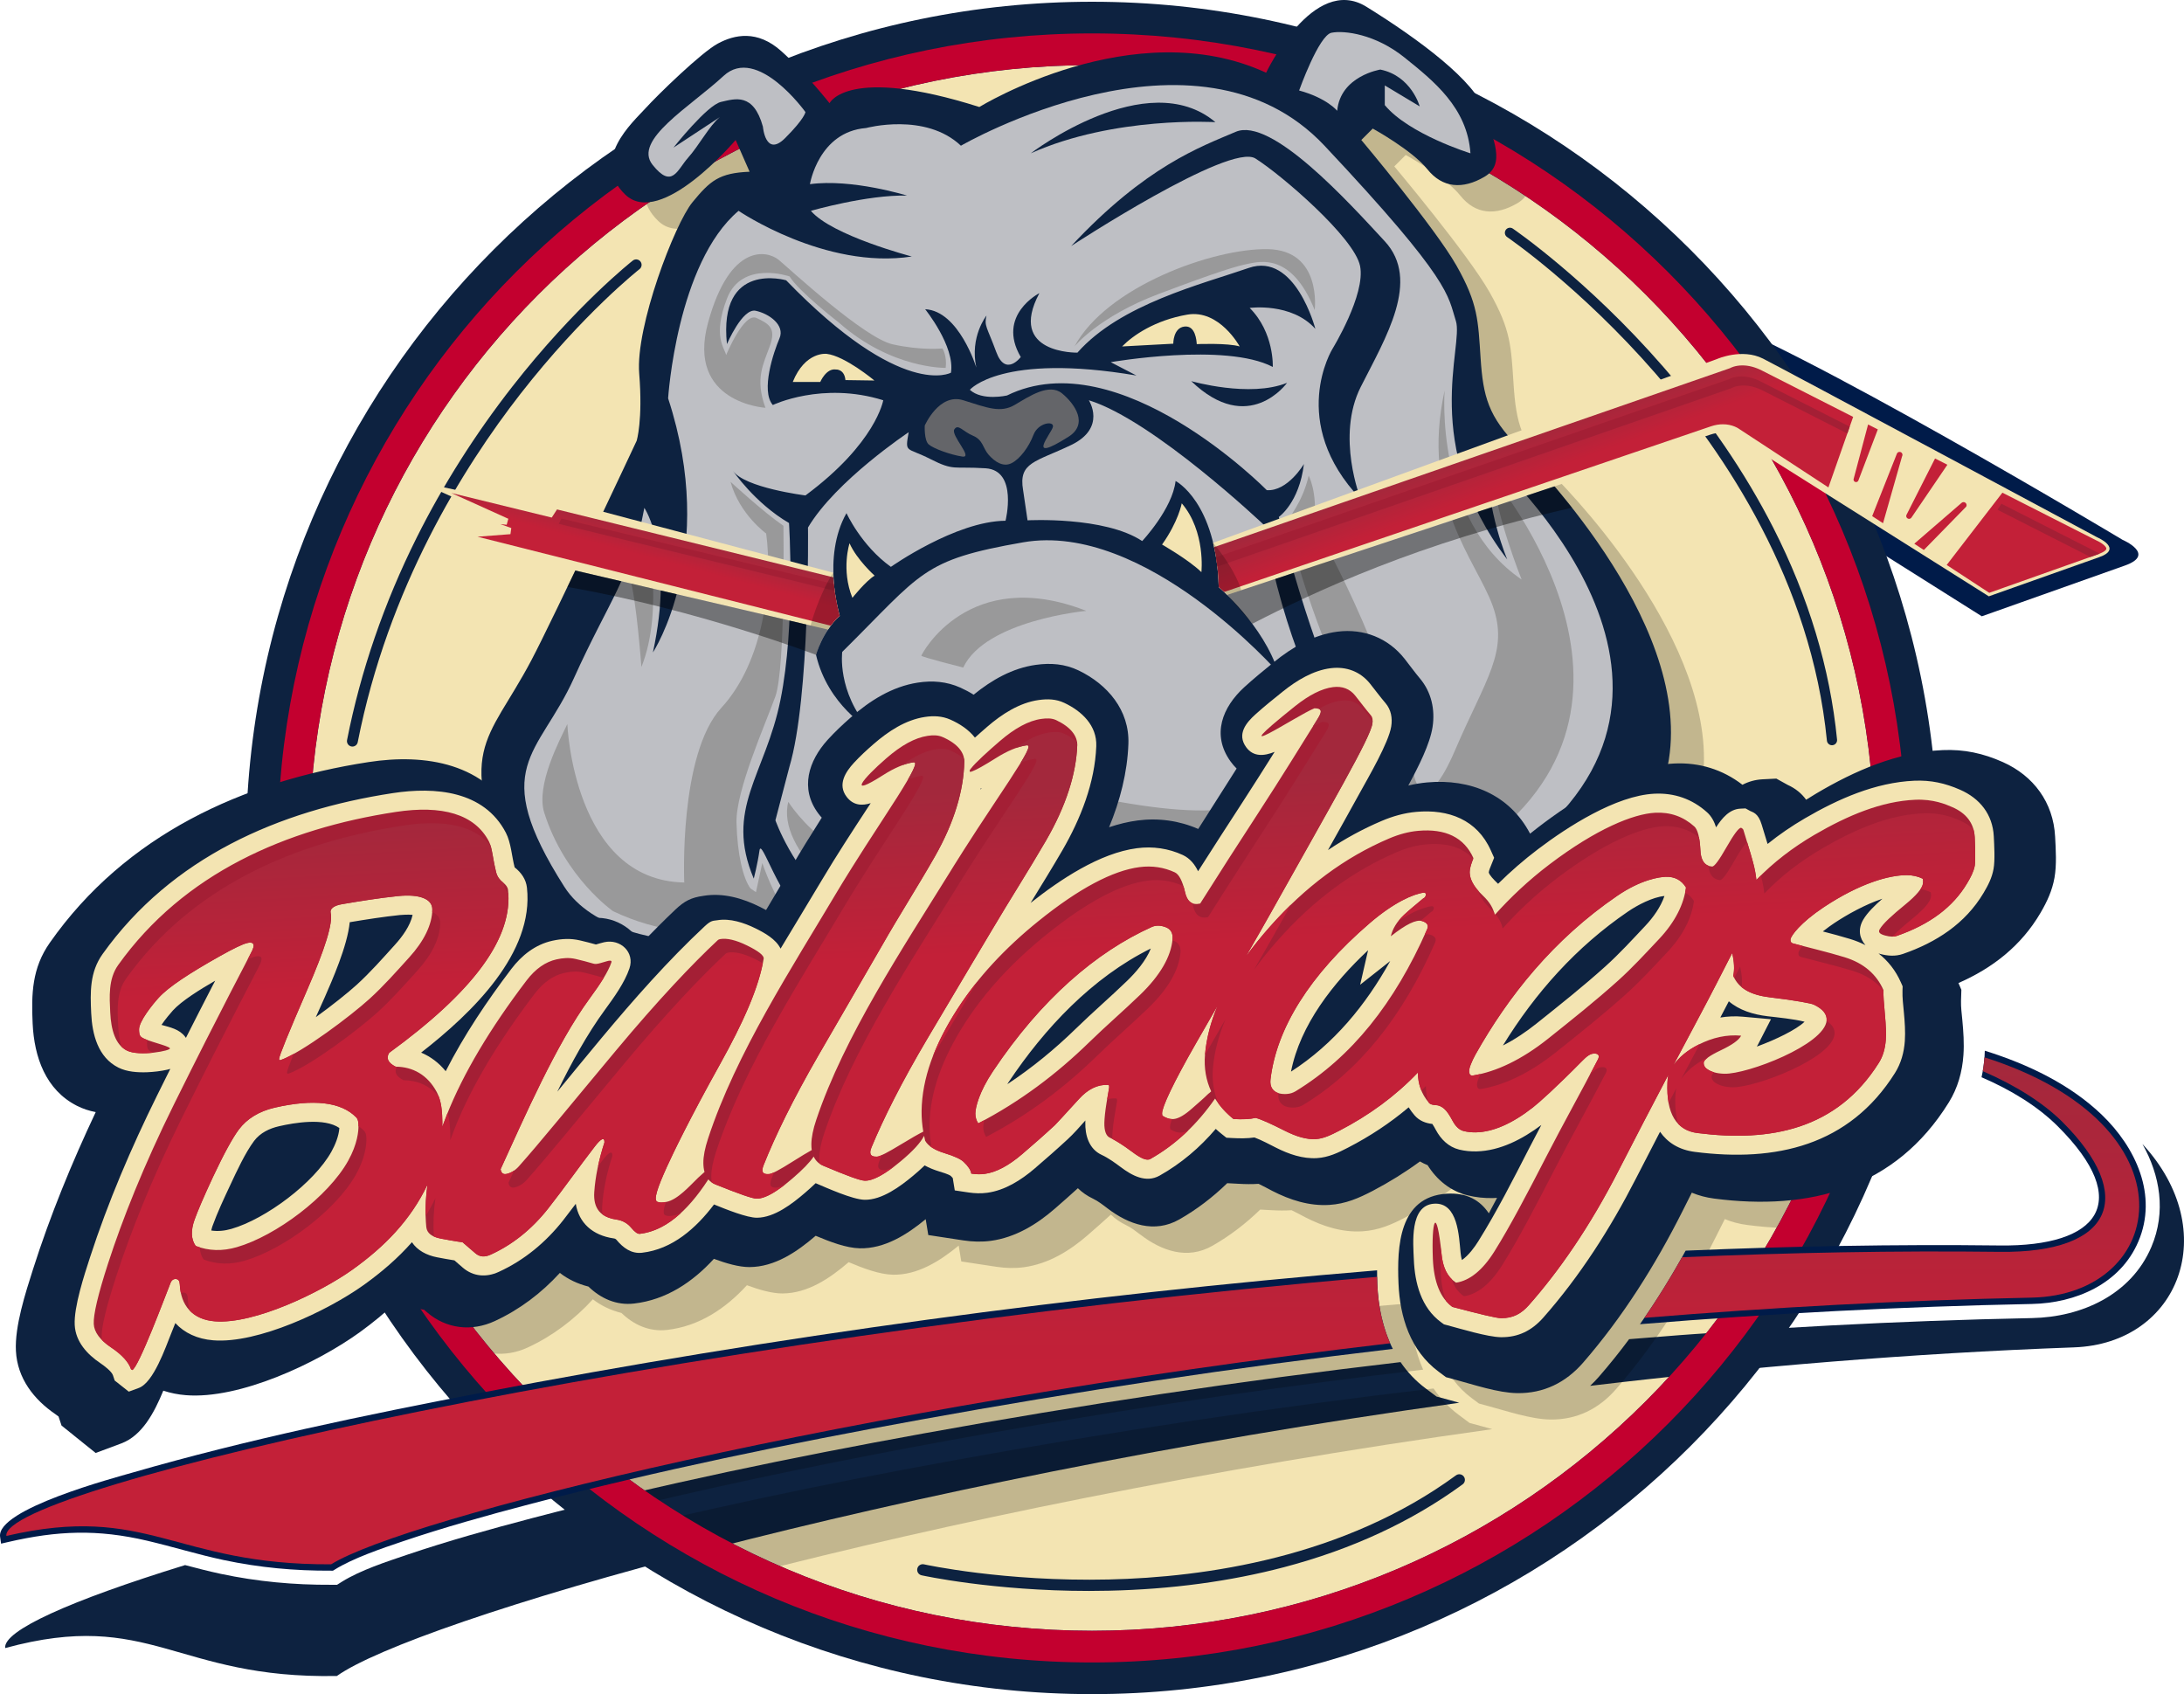 <?xml version="1.0" encoding="utf-8"?>
<!-- Generator: Adobe Illustrator 16.0.0, SVG Export Plug-In . SVG Version: 6.00 Build 0)  -->
<!DOCTYPE svg PUBLIC "-//W3C//DTD SVG 1.1//EN" "http://www.w3.org/Graphics/SVG/1.1/DTD/svg11.dtd">
<svg version="1.1" id="Layer_1" xmlns="http://www.w3.org/2000/svg" xmlns:xlink="http://www.w3.org/1999/xlink" x="0px" y="0px"
	 width="850.394px" height="659.613px" viewBox="0 0 850.394 659.613" enable-background="new 0 0 850.394 659.613"
	 xml:space="preserve">
<g>
	<path fill="#001B49" d="M826.44,210.168c0,0-128.281-76.953-166.589-89.105c11.359,14.766,28.741,40.58,42.594,75.26l69.223,43.635
		c0,0,43.46-15.417,55.742-19.771C839.704,215.831,826.44,210.168,826.44,210.168z"/>
	<path fill="#F3E4B2" d="M729.998,330.149c0,168.331-136.468,304.803-304.795,304.803c-168.345,0-304.812-136.472-304.812-304.803
		c0-168.342,136.467-304.807,304.812-304.807C593.53,25.342,729.998,161.807,729.998,330.149z"/>
	<path fill-rule="evenodd" clip-rule="evenodd" fill="#0D2240" d="M619.15,539.587c61.358-7.32,124.902-12.678,188.423-14.984
		c41.056-1.48,57.916-45.405,26.635-79.176c6.866,12.184,9.314,26.399,3.464,40.115c-7.916,18.582-27.134,27.271-46.443,27.657
		c-52.254,1.056-104.618,3.854-156.896,8.215c-3.717,4.996-7.612,9.867-11.707,14.565
		C621.514,537.259,620.355,538.469,619.15,539.587z M2.017,641.681c56.597-15.425,66.264,12.076,129.147,10.871
		c29.979-21.34,213.991-75.367,437.034-106.379c-1.291-0.367-2.569-0.729-3.837-1.067l-5.008-1.354l-4.159-3.104
		c-3.987-2.966-7.234-6.465-9.855-10.308c-62.282,7.262-124.3,16.624-185.733,27.776c-51.095,9.276-102.041,19.768-152.288,32.945
		c-16.39,4.307-32.75,8.862-48.807,14.289c-8.043,2.726-18.18,6.012-25.35,10.486l-1.916,1.205h-2.267
		c-14.507,0.08-28.78-1.239-42.984-4.246c-4.682-1.009-9.315-2.197-13.928-3.423C27.137,623.228,1.162,634.952,2.017,641.681z"/>
	<path fill="#0D2240" d="M425.203,0.681c-181.97,0-329.479,147.504-329.479,329.468c0,181.96,147.51,329.465,329.479,329.465
		c181.958,0,329.462-147.504,329.462-329.465C754.665,148.185,607.161,0.681,425.203,0.681z M425.203,634.952
		c-168.345,0-304.812-136.472-304.812-304.803c0-168.342,136.467-304.807,304.812-304.807
		c168.327,0,304.795,136.464,304.795,304.807C729.998,498.48,593.53,634.952,425.203,634.952z"/>
	<path fill="#C3002F" d="M425.203,13.008c-175.161,0-317.141,141.992-317.141,317.141c0,175.151,141.979,317.136,317.141,317.136
		c175.143,0,317.127-141.985,317.127-317.136C742.331,155,600.346,13.008,425.203,13.008z M425.203,634.952
		c-168.345,0-304.812-136.472-304.812-304.803c0-168.342,136.467-304.807,304.812-304.807
		c168.327,0,304.795,136.464,304.795,304.807C729.998,498.48,593.53,634.952,425.203,634.952z"/>
	<g opacity="0.2">
		<defs>
			<path id="SVGID_1_" opacity="0.2" d="M729.998,330.149c0,168.331-136.468,304.803-304.795,304.803
				c-168.345,0-304.812-136.472-304.812-304.803c0-168.342,136.467-304.807,304.812-304.807
				C593.53,25.342,729.998,161.807,729.998,330.149z"/>
		</defs>
		<clipPath id="SVGID_2_">
			<use xlink:href="#SVGID_1_"  overflow="visible"/>
		</clipPath>
		<g clip-path="url(#SVGID_2_)">
			<path d="M671.601,474.649c2.711,1.136,5.615,1.893,8.667,2.294c36.983,4.842,70.623-3.86,91.43-37.488
				c3.442-5.57,5.202-11.834,5.661-18.374c0.304-4.555,0-9.155-0.437-13.699c-0.217-2.329-0.584-5.014-0.51-7.336l0.145-4.401
				l-1.148-2.615c13.182-5.76,24.456-14.479,31.982-27.381c2.559-4.376,4.526-8.576,5.42-13.641
				c0.895-5.008,0.505-10.882,0.242-15.988c-0.7-13.346-8.427-23.701-20.336-29.015c-7.646-3.422-15.07-5.034-23.445-4.672
				c-17.652,0.771-34.202,7.991-49.254,16.917c-1.325,0.784-2.622,1.583-3.907,2.404c-1.767-2.45-4.102-4.363-7.199-5.771
				l-4.4-2.452l-5.382,0.275c-2.897,0.152-5.495,0.915-7.83,2.125c-7.693-5.946-16.826-8.765-26.664-8.275
				c-0.746,0.041-1.514,0.098-2.271,0.181c9.753-51.728-46.937-112.121-58.186-123.368c-11.852-11.857-13.831-19.762-14.817-34.591
				c-0.992-14.823-0.992-21.245-9.396-36.065c-8.398-14.832-37.059-48.925-37.059-48.925l4.446-4.448c0,0,15.322,8.395,21.248,15.81
				c5.931,7.412,13.842,7.907,22.24,2.969c8.405-4.942,3.46-14.331,0-25.7c-3.459-11.364-25.2-27.67-45.961-40.52
				c-20.755-12.845-39.032,25.7-39.032,25.7c-51.388-23.726-111.679,13.337-111.679,13.337c-51.393-16.306-58.318-1.48-58.318-1.48
				s-9.379-11.857-18.77-20.259c-9.397-8.401-18.295-6.428-24.713-2.969c-6.425,3.463-23.221,19.766-28.167,25.204
				c-4.945,5.432-21.741,20.264-7.905,33.599c13.843,13.349,42.99-21.243,42.99-21.243l5.438,12.349
				c-11.857,0.499-15.316,3.464-22.234,11.863c-6.918,8.401-22.241,48.425-20.761,66.71c1.48,18.283-0.981,26.19-0.981,26.19
				s-32.457,69.272-41.021,85.492c-11.175,21.183-20.577,29.159-19.315,46.739c-12.299-8.424-28.648-9.5-44.023-7.136
				c-49.087,7.552-94.67,28.338-124.155,70.347c-6.92,9.856-7.211,19.895-6.672,31.477c0.608,13.021,5.042,25.814,17.256,32.01
				c2.323,1.182,4.778,1.962,7.303,2.455c-9.373,19.848-17.738,40.253-24.421,61.197c-2.938,9.219-7.153,22.195-6.654,31.793
				c0.551,10.658,6.971,18.896,15.408,24.644c0.344,0.241,0.775,0.551,1.176,0.872l1.187,3.54l4.418,3.551
				c0.166,0.137,0.344,0.274,0.504,0.407l8.364,6.718l9.987-3.735c8.129-3.034,12.827-12.007,16.35-20.531
				c2.805,0.924,5.736,1.504,8.748,1.755c20.875,1.704,51.056-12.396,67.858-24.587c4.922-3.58,9.632-7.422,14.032-11.61
				c2.169,0.987,4.469,1.709,6.838,2.168c1.348,0.264,2.719,0.528,4.079,0.781c0.338,0.299,0.688,0.602,1.032,0.906
				c7.556,6.586,17.514,7.642,26.458,3.505c9.688-4.491,18.179-10.911,25.355-18.764c3.184,2.467,6.964,4.274,11.146,5.323
				c4.779,4.619,10.854,7.395,17.744,6.598c12.534-1.434,22.803-8.341,31.092-17.399c4.692,1.732,9.752,3.218,13.848,3.201
				c9.889-0.046,18.488-5.931,25.78-12.184c5.651,2.38,11.897,4.756,17.141,4.882c9.677,0.223,18.397-5.33,25.7-11.33l1.003,6.167
				l13.705,2.088c3.545,0.534,7.159,0.643,10.716,0.155c9.431-1.285,17.737-6.321,24.845-12.511
				c3.023-2.622,6.017-5.272,8.978-7.962c1.675,1.628,3.659,3.012,5.943,4.096c1.841,0.849,3.941,2.479,5.564,3.711
				c8.249,6.304,18.288,9.884,28.023,4.326c6.821-3.889,13.022-8.645,18.621-14.095l4.509,0.241
				c2.564,0.144,5.152,0.172,7.715,0.011c1.802,0.85,3.614,1.865,5.29,2.725c6.936,3.574,14.417,5.972,22.27,5.484
				c6.315-0.384,11.473-2.638,16.998-5.547c6.362-3.338,12.483-7.13,18.271-11.381c0.959,0.562,1.945,1.044,2.971,1.445
				c3.592,5.737,8.829,10.051,15.466,11.726c3.282,0.82,6.614,1.165,9.993,1.084c0.54-0.011,1.062-0.041,1.595-0.069
				c-1.056,2.013-2.123,4.021-3.208,6.012c-3.304-4.939-8.404-8.146-16.452-7.636c-18.569,1.199-19.298,20.68-18.724,34.861
				c0.539,13.234,4.658,26.256,15.586,34.401l2.909,2.169l3.482,0.94c7.303,1.968,16.814,5.169,24.232,5.278
				c10.291,0.149,18.908-4.073,25.67-11.857c15.438-17.755,28.161-38.005,38.757-59.082
				C669.202,479.388,670.396,477.025,671.601,474.649z"/>
			<path d="M572.208,554.032l-4.164-3.109c-3.992-2.966-7.246-6.459-9.861-10.314c-62.277,7.274-124.294,16.636-185.733,27.788
				c-51.096,9.276-102.042,19.768-152.283,32.939c-16.396,4.307-32.762,8.868-48.813,14.301c-8.043,2.713-18.185,6-25.345,10.475
				l-1.921,1.199l-2.266,0.017c-14.508,0.068-28.781-1.246-42.984-4.263c-4.669-0.998-9.311-2.191-13.929-3.419
				c-44.923,13.859-70.898,25.58-70.043,32.313c56.592-15.431,66.257,12.076,129.142,10.859
				c29.973-21.322,213.991-75.355,437.04-106.367c-1.302-0.367-2.582-0.735-3.85-1.073L572.208,554.032z"/>
			<path d="M141.788,619.361c28.631-17.876,200.993-61.273,412.35-86.083c-3.143-7.102-4.669-14.995-4.996-23.032
				c-0.041-0.936-0.063-1.876-0.08-2.822c-278.895,23.525-536.398,82.303-533.73,100.866
				C70.718,595.473,80.217,619.659,141.788,619.361z"/>
		</g>
	</g>
	<path fill="#0D2240" d="M458.406,374.226c0,0-77.588,16.796-146.271,0c0,0-88.045,23.531-111.766-29.83
		c-23.709-53.37-10.716-54.646,6.511-87.288c8.57-16.217,41.017-85.483,41.017-85.483s2.466-7.908,0.993-26.196
		c-1.493-18.28,13.831-58.307,20.749-66.702c6.918-8.41,10.377-11.373,22.236-11.866l-5.439-12.353c0,0-29.147,34.588-42.99,21.248
		c-13.836-13.34,2.971-28.166,7.905-33.602c4.944-5.436,21.747-21.741,28.172-25.201c6.425-3.462,15.316-5.438,24.702,2.963
		c9.396,8.401,18.781,20.265,18.781,20.265s6.919-14.826,58.318,1.477c0,0,60.286-37.062,111.668-13.34
		c0,0,18.293-38.544,39.043-25.694c20.754,12.847,42.502,29.153,45.961,40.52c3.454,11.364,8.398,20.749,0,25.697
		c-8.404,4.938-16.314,4.445-22.241-2.972c-5.932-7.406-21.243-15.81-21.243-15.81l-4.451,4.449c0,0,28.66,34.098,37.063,48.921
		c8.404,14.827,8.404,21.251,9.385,36.074c0.986,14.821,2.966,22.729,14.829,34.591c11.857,11.858,74.254,78.373,55.965,131.743
		c0,0-51.519,64.441-115.764,48.626C531.541,354.463,498.935,373.239,458.406,374.226z"/>
	<path fill="#BEBFC4" d="M313.621,43.636c0,0-18.782-26.193-31.878-14.086c-13.091,12.107-35.326,24.958-27.673,34.592
		c7.658,9.637,9.637,1.979,13.843-2.719c4.193-4.689,8.398-12.598,12.355-15.81l-18.041,11.863c0,0,13.09-16.562,18.528-17.798
		c5.433-1.231,12.604-3.704,16.304,9.641c0,0,0.993,12.104,8.656,4.445C313.374,46.106,313.621,43.636,313.621,43.636z"/>
	<path fill="#BEBFC4" d="M505.847,35.232c0,0,7.659-21.492,12.598-22.481c4.944-0.989,17.055,0.494,28.419,9.635
		c11.364,9.144,24.46,19.519,25.693,37.308c0,0-23.962-7.405-33.358-18.779v-7.658l13.59,8.157c0,0-3.212-11.863-15.322-14.33
		c0,0-15.564,2.466-16.797,16.06C520.671,43.143,516.718,38.204,505.847,35.232z"/>
	<path fill="#BEBFC4" d="M374.158,56.733c0,0,91.666-53.129,141.573,0c49.908,53.12,47.935,58.309,51.141,68.19
		c3.213,9.888-14.083,48.182,20.021,92.907c0,0-7.962-18.165-8.157-41.016c0,0,95.921,83.1,19.871,148.646
		c-28.029,24.162-58.168,24.552-68.047-10.533c0,0,9.379,11.364,18.276,12.85c0,0-30.633-44.476-50.895-126.506
		c0,0,7.923-5.412,9.774-20.608c0,0-6.303,10.728-14.456,10.183c0,0-57.434-58.361-101.169-36.863c0,0-9.637,2.225-14.457-2.22
		c0,0,12.237-14.459,64.858-5.559l-10.004-5.195c0,0,44.675-7.775,63.102,1.859c0,0,0.636-13.343-8.995-22.977
		c0,0,16.303-2.226,25.573,8.151c0,0-7.784-30.016-25.94-23.721c-18.168,6.302-50.035,14.083-66.71,32.982
		c0,0-27.484,0.554-14.807-23.167c0,0-16.802,8.568-7.25,24.872c0,0-5.932,7.908-9.552-1.979c-3.63-9.878-4.773-10.045-3.792-14.161
		c0,0-6.591,8.238-3.953,20.255c0,0-6.752-22.071-19.929-22.73c0,0,11.691,14.499,10.045,24.71c0,0-18.954,10.733-64.169-35.965
		c0,0-26.457-7.782-23.056,24.83c0,0,6.001-14.083,11.192-12.973c5.192,1.116,11.496,5.558,9.264,10.747
		c-2.226,5.194-7.411,20.382-2.593,25.946c0,0,19.275-9.268,42.991-1.853c0,0-2.771,16.677-30.29,37.061
		c0,0-23.818-2.969-28.264-9.637c0,0,8.524,12.6,21.867,20.382c0,0,2.593,39.651-3.339,68.925
		c-5.931,29.282-21.867,42.31-10.383,69.524c0,0,1.492-5.777,2.226-10.963c0.746-5.195,7.417,18.535,18.535,27.054
		c11.123,8.524-73.458,20.222-94.538-12.936c-29.888-47.014-9.971-50.808,3.745-81.195c13.71-30.389,22.602-39.963,27.421-66.309
		c0,0,11.857,17.385,3.333,56.304c0,0,25.579-38.919,5.925-98.953c0,0,3.339-52.627,27.433-73.006c0,0,33.724,22.975,67.45,17.784
		c0,0-31.132-8.152-39.29-17.784c0,0,21.868-6.304,37.432-5.937c0,0-21.495-6.666-37.804-4.44c0,0,3.338-20.382,21.873-21.865
		C337.244,49.843,360.293,43.611,374.158,56.733z"/>
	<path fill="#0D2240" d="M417.091,95.795c0,0,61.719-40.396,71.725-34.095c10.01,6.302,38.543,30.76,40.764,41.88
		c2.226,11.115-10.744,32.239-10.744,32.239s-17.646,28.534,11.002,58.554c0,0-9.752-24.456,0-43.728
		c9.751-19.275,23.428-41.509,9.361-56.703c-14.065-15.199-44.2-48.545-58.048-42.617C467.326,57.252,446.169,64.667,417.091,95.795
		z"/>
	<path fill="#0D2240" d="M473.247,47.566c0,0-39.279-2.476-71.891,12.126C401.356,59.693,446.578,25.11,473.247,47.566z"/>
	<path fill="#BEBFC4" d="M525.139,339.279l-9.264-61.516c0,0-15.941-27.797-23.72-73.379c0,0-42.991-40.768-68.191-48.549
		c0,0,7.004,10.745-6.872,17.422c-13.882,6.664-20.6,6.646-18.724,17.589l1.733,11.743c0,0,29.974-1.644,44.642,8.074
		c0,0,11.765-12.512,13.003-23.391c0,0,15.816,8.074,16.803,41.346c0,0,17.462,14.818,23.227,33.272
		c0,0-51.864-59.032-99.409-50.734c-39.658,6.916-39.124,11.697-70.422,42.662c0,0-2.14,15.48,10.716,30.143
		c0,0-16.309-9.221-20.921-28.986c0,0,2.473-9.061,9.225-15.159c0,0-7.084-22.894,2.634-40.024c0,0,5.765,12.683,17.295,20.918
		c0,0,25.212-17.807,44.636-17.955c0,0,4.939-19.599-7.744-20.422c-12.677-0.826-12.185,1.15-21.568-3.623
		c-9.392-4.781-9.879-2.059-8.406-10.42c0,0-28.327,18.818-39.203,37.101c0,0,0.827,66.212-7.25,93.231l-5.433,20.754
		c0,0,26.021,75.364,104.841,39.534c0,0-2.719-6.918-19.516-5.679c0,0,16.555-13.349,51.394,2.214
		c34.838,15.569,43.23,6.677,53.861,1.732c10.618-4.939,32.634-16.803,32.634-16.803V339.279z"/>
	<path fill="#F3E4B2" d="M452.475,212.024c0,0,10.377,5.926,15.322,10.745c0,0,1.727-15.813-7.652-26.807
		C460.145,195.962,458.882,203.004,452.475,212.024z"/>
	<path fill="#F3E4B2" d="M340.554,224.128c0,0-6.918-6.178-9.764-12.606c0,0-3.339,10.257,1.113,21.251
		C331.903,232.773,337.09,226.225,340.554,224.128z"/>
	<path fill="#646569" d="M360.075,165.693c0,0,5.593-12.798,14.984-9.858c9.391,2.943,14.497,5.077,20.09,1.79
		c5.604-3.301,13.366-8.57,18.386-4.454c5.008,4.122,10.382,11.917,2.507,16.888c-17.192,10.851-6.557-1.402-6.058-3.872
		c0.493-2.47-5.771-1.644-7.579,3.129c-1.818,4.778-5.271,9.393-8.57,11.04c-3.293,1.641-6.586-0.663-8.893-3.296
		c-2.306-2.636-2.14-5.768-6.092-7.412c-3.958-1.651-5.771-4.778-7.251-2.475c-1.48,2.309,7.543,11.249,3.092,10.589
		c-4.45-0.657-11.289-3.109-13.108-4.752C359.777,171.366,360.075,165.693,360.075,165.693z"/>
	<path fill="#99999A" d="M220.907,281.93c0,0,2.362,60.899,45.525,61.674c0,0-2.197-49.905,14.484-68.067
		c16.676-18.156,19.963-49.188,17.411-67.818c0,0-10.407-7.437-13.866-20.115c0,0,12.684,11.697,20.589,17.127
		c0,0,0.825,55.343-3.127,66.386c-3.953,11.029-15.489,36.729-15.15,49.251c0.327,12.514,2.632,21.744,5.432,25.53l2.145,1.48
		l2.467-11.37c0,0,5.105,15.156,11.204,21.582c0,0-33.399,14.376-69.367-2.846c0,0-18.754-13.102-26.727-38.274
		C208.51,305.645,218.13,287.804,220.907,281.93z"/>
	<path fill="#99999A" d="M245.304,225.239c0,0,5.806-7.168,6.3-19.521c0,0,7.285,31.258-1.853,53.986
		C249.75,259.704,247.771,233.023,245.304,225.239z"/>
	<path fill="#99999A" d="M306.949,312.21c0,0,22.976,36.814,60.039,20.012l-12.104-7.807c0,0,31.126-21.837,74.368-13.444
		c43.243,8.403,72.884,7.661,85.734-22.975l7.165,49.905c0,0-33.761,21.828-47.275,21.667c-13.504-0.167-67.858-27.18-93.724-5.932
		c0,0,4.779,2.73,15.816,3.998c0,0-25.695,11.307-45.302,4.727C332.07,355.777,302.096,330.903,306.949,312.21z"/>
	<path fill="#99999A" d="M562.507,152.02c0,0-4.113,50.408,29.979,73.629c0,0-10.377-25.857-10.704-39.206
		c0,0,76.945,91.489-12.023,147.099c0,0-18.116,16.969-32.779-8.73c0,0,9.55,7.251,17.295,4.942c0,0-40.277-68.196-53.126-126.999
		c0,0,6.179-7.409,8.404-17.54c0,0,3.459,5.928,2.225,18.775c0,0,28.161,48.182,39.038,98.829c0,0,3.954,16.806,15.811-10.87
		c11.863-27.673,20.995-38.292,14.582-56.089C574.784,218.071,552.956,195.419,562.507,152.02z"/>
	<path fill="#99999A" d="M375.059,259.913c0,0-16.303-4.119-16.303-4.615c0-0.491,18.283-35.417,64.232-17.454
		C422.988,237.844,383.785,241.464,375.059,259.913z"/>
	<path fill="#99999A" d="M282.736,138.27c0,0,6.913-16.802,11.857-14.456c4.945,2.343,7.658,3.956,5.185,10.871
		c-2.466,6.918-5.926,12.724-1.726,24.094c0,0-30.886-1.859-22.361-33.115c8.531-31.252,23.107-28.166,27.553-24.46
		c4.445,3.711,33.226,30.392,44.348,32.861c11.117,2.473,19.396,1.612,19.396,1.612s1.853,3.02,1.233,7.558
		c0,0-21.121,0.467-41.503-17.571c0,0-15.798-12.227-19.274-18.036c0,0-18.53-6.424-24.341,8.528
		C277.297,131.104,282.242,135.55,282.736,138.27z"/>
	<path fill="#99999A" d="M418.376,134.891c0,0,9.271-11.573,32.865-20.466c23.594-8.894,30.397-10.87,34.844-11.736
		c4.446-0.864,16.922-4.323,25.82,18.035c0,0,2.961-23.347-18.294-23.717C472.363,96.636,430.858,111.623,418.376,134.891z"/>
	<path fill="#0D2240" d="M463.838,148.397c0,0,22.786,6.548,37.311,0.657C501.149,149.054,486.246,169.975,463.838,148.397z"/>
	<path fill="#F3E4B2" d="M340.468,148.15c0,0-11.444-9.554-18.614-10.38c0,0-8.319-1.069-13.177,10.954h10.709
		c0,0,2.301-5.433,6.098-4.855c0,0,3.287-0.25,3.706,4.116L340.468,148.15z"/>
	<path fill="#F3E4B2" d="M436.917,134.891l19.928-1.07c0,0-0.081-6.098,4.285-6.672c4.36-0.576,4.773,5.516,4.854,6.835
		c0,0,12.189-0.493,16.715,0.906c0,0-7.905-14.565-20.417-12.388C449.755,124.679,441.196,130.528,436.917,134.891z"/>
	<g>
		<path fill="#0D2240" d="M137.222,290.678c-0.138,0-0.281-0.017-0.414-0.04c-1.146-0.229-1.897-1.345-1.675-2.492
			c5.307-26.922,14.451-53.488,27.18-78.961c10.194-20.365,22.676-40.082,37.127-58.602c24.615-31.551,46.742-48.965,46.966-49.136
			c0.923-0.724,2.254-0.554,2.971,0.37c0.723,0.923,0.557,2.252-0.362,2.972c-0.224,0.172-22.004,17.33-46.316,48.511
			c-22.39,28.728-51.578,75.59-63.406,135.67C139.098,289.972,138.214,290.678,137.222,290.678z"/>
	</g>
	<g>
		<path fill="#0D2240" d="M713.327,290.165c-1.004,0-1.87-0.768-1.974-1.792c-6.081-61.769-39.61-111.791-66.67-142.88
			c-29.341-33.726-57.571-53.011-57.853-53.201c-0.907-0.623-1.142-1.85-0.528-2.765c0.613-0.901,1.847-1.139,2.753-0.522
			c0.282,0.192,28.941,19.777,58.628,53.883c17.445,20.043,31.843,41.122,42.811,62.652c13.729,26.953,22.076,54.696,24.811,82.446
			c0.109,1.092-0.694,2.059-1.784,2.168C713.454,290.159,713.396,290.165,713.327,290.165z"/>
	</g>
	<g>
		<path fill="#0D2240" d="M424.021,619.44c-37.437,0-64.887-6.028-65.185-6.091c-1.176-0.265-1.922-1.434-1.651-2.616
			c0.258-1.176,1.428-1.916,2.604-1.651c0.309,0.067,31.16,6.826,71.988,5.896c37.558-0.86,91.487-8.582,135.142-40.546
			c0.981-0.717,2.346-0.505,3.052,0.471c0.723,0.97,0.505,2.341-0.47,3.041c-19.711,14.444-43.076,25.28-69.43,32.223
			c-21.036,5.547-44.022,8.639-68.305,9.184C429.144,619.4,426.557,619.44,424.021,619.44z"/>
	</g>
	<path fill-rule="evenodd" clip-rule="evenodd" fill="#0D2240" d="M63.587,541.463c-3.516,8.524-8.214,17.491-16.343,20.531
		l-9.999,3.73l-8.358-6.718c-0.161-0.132-0.328-0.264-0.494-0.407l-4.429-3.551l-1.175-3.539c-0.408-0.322-0.844-0.631-1.188-0.873
		c-8.428-5.742-14.858-13.986-15.403-24.645c-0.5-9.597,3.717-22.567,6.654-31.792c6.677-20.938,15.047-41.344,24.415-61.198
		c-2.519-0.482-4.979-1.273-7.297-2.449c-12.212-6.202-16.647-18.988-17.261-32.016c-0.533-11.576-0.246-21.621,6.683-31.477
		c29.48-42.012,75.063-62.79,124.151-70.348c21.965-3.378,45.933,0.271,57.222,22.341c2.46,4.819,2.845,8.886,3.752,13.479
		c3.247,3.608,5.392,8.014,5.948,13.062c0.413,3.741,0.402,7.418,0.029,11.014c4.215-0.573,8.392-0.459,12.649,0.557
		c1.238,0.298,2.489,0.608,3.729,0.94c0.299-0.08,0.59-0.149,0.889-0.218c9.202-2.134,17.812,2.317,21.948,9.557
		c4.285-4.521,8.685-8.949,13.194-13.223c3.54-3.361,6.145-4.744,10.917-5.409c7.688-1.313,15.341,0.918,22.212,4.343
		c0.757,0.378,1.509,0.769,2.249,1.176c3.247-5.462,6.499-10.923,9.695-16.407c3.855-6.608,7.898-13.105,11.995-19.564
		c-0.465-0.502-0.913-1.047-1.342-1.621c-7.285-9.767-3.775-20.494,3.625-28.674c2.759-3.043,5.759-5.86,8.834-8.573
		c7.543-6.652,16.229-12.165,26.262-13.71c5.69-0.878,11.245-0.448,16.562,1.933c1.784,0.806,3.528,1.719,5.192,2.771
		c7.062-5.754,15.144-10.363,24.22-11.623c5.793-0.808,11.329-0.387,16.692,2.198c11.163,5.377,19.827,15.414,19.35,28.573
		c-0.407,11.17-3.252,22.129-7.52,32.455c3.683-1.236,7.411-2.146,11.134-2.636c8.025-1.047,16.166,0.051,23.577,3.31
		c3.568-5.642,7.154-11.272,10.739-16.888c1.411-2.211,2.817-4.423,4.211-6.643c-0.837-0.812-1.618-1.73-2.358-2.754
		c-7.521-10.44-3.121-21.148,5.277-28.855c3.724-3.41,7.642-6.6,11.56-9.787c7.166-5.843,15.569-10.73,24.822-11.9
		c10.142-1.276,19.717,2.447,26.135,10.61c1.985,2.538,3.884,5.168,5.95,7.626c4.452,5.307,5.948,12.076,4.91,18.876
		c-1.009,6.612-5.415,15.345-9.448,22.803c2.41-0.57,4.86-0.986,7.349-1.21c16.774-1.509,32.103,4.738,40.07,19.952
		c0.998-0.798,1.991-1.581,2.995-2.355c14.187-10.931,34.918-24.054,53.023-24.958c9.843-0.496,18.971,2.324,26.669,8.275
		c2.334-1.216,4.928-1.979,7.825-2.128l5.374-0.272l4.407,2.443c3.091,1.411,5.432,3.331,7.192,5.78
		c1.287-0.823,2.594-1.626,3.908-2.403c15.052-8.924,31.608-16.149,49.254-16.92c8.38-0.358,15.798,1.256,23.451,4.673
		c11.908,5.317,19.642,15.672,20.335,29.015c0.271,5.103,0.648,10.977-0.24,15.991c-0.902,5.065-2.864,9.259-5.416,13.642
		c-7.539,12.907-18.804,21.615-31.981,27.375l1.136,2.627l-0.138,4.394c-0.069,2.323,0.287,5.002,0.505,7.332
		c0.435,4.543,0.751,9.144,0.435,13.705c-0.452,6.534-2.213,12.81-5.661,18.374c-20.795,33.627-54.439,42.324-91.424,37.482
		c-3.051-0.396-5.959-1.159-8.68-2.294c-1.198,2.375-2.385,4.749-3.579,7.119c-10.596,21.076-23.313,41.326-38.756,59.087
		c-6.763,7.773-15.374,11.995-25.665,11.846c-7.423-0.104-16.929-3.305-24.237-5.278l-3.482-0.94l-2.897-2.169
		c-10.928-8.14-15.059-21.156-15.592-34.402c-0.585-14.175,0.155-33.657,18.719-34.855c8.049-0.51,13.148,2.691,16.459,7.642
		c1.083-2.003,2.145-4.01,3.201-6.018c-0.528,0.029-1.056,0.058-1.584,0.069c-3.383,0.074-6.711-0.264-9.998-1.096
		c-6.637-1.669-11.88-5.983-15.46-11.708c-1.026-0.413-2.024-0.895-2.977-1.452c-5.794,4.251-11.916,8.049-18.272,11.387
		c-5.524,2.891-10.681,5.146-17.003,5.536c-7.847,0.494-15.329-1.91-22.27-5.478c-1.663-0.867-3.487-1.882-5.282-2.73
		c-2.565,0.172-5.152,0.137-7.722-0.012l-4.497-0.24c-5.611,5.46-11.812,10.21-18.632,14.1c-9.73,5.553-19.768,1.985-28.029-4.325
		c-1.618-1.239-3.718-2.863-5.548-3.717c-2.293-1.079-4.279-2.467-5.948-4.096c-2.966,2.696-5.955,5.346-8.979,7.968
		c-7.113,6.189-15.42,11.215-24.839,12.506c-3.562,0.488-7.182,0.385-10.728-0.155l-13.699-2.088l-1.009-6.172
		c-7.298,6.012-16.023,11.56-25.7,11.335c-5.238-0.125-11.485-2.501-17.142-4.881c-7.291,6.259-15.895,12.144-25.774,12.189
		c-4.102,0.012-9.155-1.468-13.854-3.206c-8.289,9.058-18.552,15.964-31.092,17.404c-6.884,0.797-12.965-1.984-17.744-6.603
		c-4.176-1.044-7.957-2.845-11.146-5.323c-7.177,7.859-15.66,14.284-25.35,18.758c-8.95,4.148-18.903,3.086-26.457-3.499
		c-0.344-0.304-0.689-0.608-1.039-0.907c-1.36-0.247-2.726-0.51-4.079-0.78c-2.363-0.458-4.669-1.176-6.833-2.168
		c-4.405,4.199-9.114,8.043-14.037,11.611c-16.797,12.19-46.983,26.291-67.858,24.587C69.33,542.972,66.392,542.387,63.587,541.463"
		/>
	<path fill-rule="evenodd" clip-rule="evenodd" fill="#E3D200" d="M131.227,355.226c1.256,7.09-6.677,25.04-9.356,31.195
		c-1.871,4.303-7.183,15.46-9.615,22.292c9.322-4.818,23.841-16.063,29.922-21.593c5.478-4.979,10.395-10.566,15.357-16.039
		c4.072-4.503,8.26-10.704,8.33-17.009c0.033-3.471-8.766-2.92-10.659-2.72c-7.228,0.752-14.398,1.916-21.563,3.121
		C133.166,354.549,131.794,354.848,131.227,355.226 M77.86,483.094c4.48,1.538,9.075,1.446,13.665,0.115
		c14.61-4.233,34.447-19.085,41.865-32.435c2.001-3.596,3.74-8.175,3.724-12.356c0-0.31-0.023-1.389-0.19-1.641
		c-6.872-7.079-20.835-5.06-29.365-3.103c-4.939,1.13-9.471,3.47-12.563,7.578c-3.7,4.921-7.194,12.443-9.798,18.013
		c-2.484,5.3-5.141,10.957-7.125,16.452C77.258,478.011,76.672,480.839,77.86,483.094z M382.259,433.863
		c14.771-7.998,28.091-18.1,40.132-29.842c6.477-6.322,13.344-12.219,19.838-18.495c5.34-5.14,11.225-12.425,11.863-20.112
		c0.086-1.044-0.063-1.709-1.067-2.094c-1.113-0.43-2.398-0.648-3.522-0.144c-25.321,11.381-45.617,32.572-60.836,55.347
		c-2.307,3.453-6.379,10.716-6.414,15.059C382.253,433.679,382.259,433.771,382.259,433.863z M546.285,353.241
		c-4.309,2.409-8.531,5.662-11.308,8.042c-17.358,14.916-35.044,35.653-37.815,59.259c-0.314,2.679,1.493,3.109,3.838,2.914
		c0.797-0.069,1.52-0.287,2.203-0.699c23.514-14.359,39.066-36.704,50.081-61.674c-0.11-0.041-0.207-0.069-0.275-0.092
		c-1.985-0.613-8.513,4.377-9.925,5.496l-5.513,4.348l1.572-6.844c0.849-3.751,3.092-7.01,5.874-9.603
		C545.435,353.999,545.854,353.62,546.285,353.241z M653.902,346.15c-1.285-1.664-2.978-2.363-5.227-2.289
		c-5.828,0.207-12.872,3.769-17.548,6.964c-23.112,15.764-40.799,36.72-54.457,60.985c-0.678,1.194-1.245,2.41-1.732,3.695
		c-0.046,0.114-0.12,0.293-0.184,0.499c9.683-1.956,18.931-7.492,26.532-13.556c9.178-7.319,18.374-14.628,27.104-22.487
		c5.588-5.03,10.699-10.624,15.85-16.097C648.866,358.943,652.767,352.902,653.902,346.15z M659.627,404.848
		c0.178-0.092,0.362-0.19,0.545-0.287c5.645-2.868,11.674-4.349,18.006-3.787l3.643,0.333l-1.669,3.259
		c-1.578,3.086-6.069,5.386-9.069,6.804c-0.918,0.436-3.999,1.95-5.094,2.937c0.029,0.023,0.046,0.046,0.063,0.046
		c1.486,1.096,3.66,1.399,5.457,1.445c7.176,0.201,36.61-10.613,37.275-18.483c0.15-1.79-2.295-3.109-3.62-3.723
		c-3.234-1.256-12.769-2.208-16.332-2.633c-6.752-0.797-13.44-3.167-16.233-9.901l-0.161-0.378
		c-2.966,5.771-5.961,11.542-9.024,17.267C662.151,400.115,660.884,402.478,659.627,404.848z M468.617,424.243
		c-1.727-4.458-2.3-9.191-1.876-13.992c0.041-0.367,0.082-0.746,0.121-1.113c-3.068,5.41-10.819,19.355-11.806,23.789
		c0.557,0.236,1.148,0.374,1.768,0.293c1.8-0.201,4.417-2.358,5.713-3.511C464.579,427.903,466.684,426.159,468.617,424.243z
		 M361.946,407.842c-7.48,12.77-14.651,26.17-20.307,39.812c-0.022,0.046-0.046,0.109-0.076,0.178
		c1.716-0.476,6.57-3.516,7.934-4.342c2.353-1.434,4.819-2.955,7.303-4.268c-0.304-2.226-0.452-4.475-0.419-6.724
		C356.496,423.961,358.635,415.678,361.946,407.842z M377.504,302.774c-1.389,11.278-5.812,22.263-11.388,32.03
		c-6.654,11.651-13.906,22.946-20.548,34.603c-8.128,14.284-16.493,28.459-24.719,42.686c-7.819,13.544-15.425,27.897-21.208,42.445
		c0,0-0.005,0.012-0.005,0.018c1.853-0.643,6.385-3.551,7.647-4.354c2.03-1.291,4.095-2.581,6.183-3.786
		c-0.005-0.327-0.011-0.654-0.005-0.981c0.046-3.448,0.946-7.01,2.037-10.257c11.26-33.582,33.501-66.595,52.128-96.655
		c5.828-9.419,11.845-18.69,18.001-27.906c1.394-2.085,8.105-11.889,11.043-17.141c-2.674,0.91-5.261,2.327-7.538,3.76
		C387.301,298.391,381.06,303.003,377.504,302.774z M465.857,349.489c7.268-11.53,14.657-22.983,22.075-34.419
		c7.767-11.932,15.258-24.013,22.785-36.1c-2.506,1.242-5.317,3.008-7.469,4.245c-2.249,1.299-11.651,8.037-14.009,4.815
		c-1.739-2.377,1.406-4.856,2.948-6.25c3.35-3.02,6.964-5.9,10.492-8.731c4.486-3.593,10.246-7.248,16.063-7.976
		c4.325-0.536,8.128,0.78,10.877,4.216c2.03,2.547,3.97,5.186,6.086,7.664c1.246,1.46,1.399,3.348,1.113,5.163
		c-0.821,5.261-8.755,18.894-11.416,23.749c-8.405,15.274-17.009,30.453-25.539,45.644c11.594-11.462,24.868-20.87,40.059-27.323
		c3.826-1.621,7.853-2.788,12.012-3.155c10.389-0.93,19.579,2.097,24.048,12.098l0.424,0.958l-0.39,0.969
		c-0.488,1.228-1.055,2.662-1.233,3.981c-0.402,2.949,2.403,6.058,4.349,7.905c1.451,1.382,2.776,2.942,3.751,4.687
		c5.845-6.19,12.163-11.903,18.954-17.055c10.567-8.002,28.821-19.911,42.542-20.603c6.494-0.321,12.202,1.655,17.032,6.015
		c2.542,2.289,3.017,7.805,3.155,10.986c0.064,1.411,0.23,3.264,1.607,3.809c1.205-1.343,3.344-5.097,3.958-6.175
		c1.319-2.318,4.589-8.64,7.676-8.8l0.699-0.037l0.625,0.338c0.85,0.471,1.325-0.175,2.077,2.34
		c1.251,4.234,2.627,8.427,3.781,12.678c0.207,0.786,0.402,1.572,0.58,2.364c5.96-5.605,12.591-10.435,19.664-14.571
		c12.213-7.13,26.063-13.372,40.391-13.994c5.702-0.247,10.447,0.835,15.609,3.1c5.989,2.625,9.804,7.186,10.16,13.851
		c0.144,2.923,0.511,8.671-0.017,11.545c-0.521,2.857-1.818,5.266-3.287,7.732c-6.493,10.935-16.928,17.485-28.722,21.581
		c-1.935,0.683-4.022,0.447-5.968-0.091c-2.851-0.769-5.501-2.886-3.63-6.081c2.025-3.454,7.434-7.773,10.543-10.314
		c1.194-0.976,5.542-4.716,5.967-6.425c-1.205-0.408-2.468-0.597-3.769-0.609c-10.056-0.074-22.912,6.689-31.023,12.076
		c-2.318,1.543-9.511,6.884-11.451,9.964c6.299,1.664,12.638,3.167,18.88,5.071c7.56,2.301,13.503,6.85,16.709,14.147l0.229,0.516
		l-0.017,0.556c-0.09,2.863,0.275,6.179,0.556,9.03c0.316,3.356,0.603,7.062,0.374,10.417c-0.265,3.597-1.171,7.073-3.098,10.142
		c-16.769,26.669-43.552,32.246-73.067,28.471c-8.851-1.13-12.471-7.561-13.509-14.996c-4.904,9.362-9.757,18.736-14.576,28.144
		c-9.644,18.856-21.277,37.122-35.332,53.018c-3.464,3.924-7.389,6-12.718,5.938c-4.503-0.063-15.093-3.288-19.602-4.48
		l-0.454-0.121l-0.39-0.281c-6.39-4.704-8.254-13.057-8.559-20.549c-0.108-2.765-1.382-16.372,3.259-16.682
		c4.417-0.281,4.796,11.96,5.083,14.651c0.322,3.269,1.216,6.425,3.746,8.536c5.318-1.285,9.523-6.494,12.265-10.876
		c7.331-11.714,13.774-24.433,20.089-36.731c6.035-11.737,12.465-23.262,18.65-35.079c-0.333,0.31-0.608,0.597-0.792,0.78
		c-5.845,5.943-12.816,13.149-19.395,18.289c-6.598,5.152-14.956,9.993-23.531,10.193c-1.875,0.041-3.683-0.12-5.495-0.567
		c-2.744-0.678-4.625-2.799-5.909-5.209c-0.631-1.176-1.728-3.167-2.759-4.039c-0.471-0.39-1.057-0.769-1.687-0.792
		c-1.646-0.068-3.344-0.436-4.463-1.743c-2.07-2.421-3.499-5.146-4.257-8.089c-8.214,7.825-17.496,14.284-27.621,19.521
		c-3.161,1.629-6.522,3.322-10.125,3.54c-4.629,0.287-9.333-1.457-13.389-3.511c-2.816-1.435-7.119-3.734-10.297-4.67
		c-2.771,0.563-5.892,0.522-8.662,0.379l-0.786-0.052l-0.625-0.488c-2.094-1.664-4.016-3.556-5.668-5.639
		c-6.522,8.686-14.445,16.046-23.979,21.415c-3.217,1.813-7.245-1.062-9.746-2.949c-2.456-1.841-5.496-3.981-8.289-5.277
		c-3.04-1.388-3.614-5.14-3.54-8.1c0.075-2.663,0.454-5.438,0.873-8.077c0.201-1.233,0.505-2.633,0.74-3.976
		c-2.851,0.539-5.232,2.358-7.24,4.579c-2.88,3.172-6.379,7.417-9.483,10.296c-4.205,3.878-8.496,7.641-12.833,11.358
		c-4.429,3.786-9.958,7.452-15.856,8.244c-1.961,0.27-3.947,0.177-5.903-0.109l-1.784-0.264l-0.287-1.778
		c-0.184-1.113-1.516-2.478-2.284-3.207c-1.215-1.136-4.773-2.3-6.338-2.782c-2.714-0.814-5.68-2.083-7.71-4.193
		c-2.123,2.552-4.831,4.956-7.045,6.798c-3.798,3.166-10.453,8.334-15.673,8.226c-3.608-0.085-13.688-4.589-17.123-6.046
		c-1.061-0.436-1.997-1.038-2.806-1.772c-1.979,2.26-4.342,4.383-6.47,6.218c-3.821,3.286-10.304,8.559-15.616,8.587
		c-3.367,0.023-13.785-4.405-17.048-5.713c-0.454-0.184-0.89-0.39-1.303-0.631c-6.379,9.276-15.316,18.685-26.921,20.009
		c-2.335,0.264-4.199-1.618-5.57-3.257c-1.067-1.297-2.524-2.066-4.188-2.306c-7.515-1.079-11.261-5.703-10.745-13.275
		c0.293-4.246,0.999-8.491,1.997-12.644c-5.18,6.873-10.17,13.882-15.488,20.641c-6.282,8.002-14.061,14.513-23.343,18.735
		c-3.046,1.382-6.041,1.308-8.634-0.907c-1.468-1.262-2.931-2.541-4.394-3.798c-2.667-0.35-5.307-0.86-7.951-1.365
		c-3.683-0.706-7.193-2.605-7.584-6.7c-0.2-2.025-0.292-4.05-0.31-6.069c-6.453,9.672-14.829,17.497-24.575,24.472
		c-12.908,9.213-39.188,21.822-55.209,20.549c-8.863-0.706-14.371-5.961-15.65-14.129c-3.281,8.708-11.639,31.568-15.449,32.979
		l-1.302,0.471l-1.084-0.861c-0.494-0.378,0,0.012-0.487-0.378l-0.58-0.453l-0.229-0.695c-0.976-2.886-4.344-5.553-6.764-7.17
		c-3.791-2.536-7.601-6.196-7.859-11.049c-0.321-6.184,3.804-18.632,5.725-24.529c6.936-21.37,15.891-42.273,25.855-62.391
		c7.089-14.325,14.283-28.603,21.626-42.806c2.678-5.186,5.76-10.625,8.278-15.914c-2.766,1.033-6.563,3.236-8.68,4.429
		c-6.602,3.7-18.133,10.102-23.21,15.706c-1.549,1.698-7.13,8.479-7.016,10.704c0.017,0.23,0.017,0.804,0.08,1.102
		c2.599,1.721,9.683,2.387,11.428,4.67c4.927,6.46-15.696,6.694-19.78,4.658c-6.149-3.075-7.594-10.75-7.875-16.968
		c-0.328-6.918-0.724-14.026,3.533-19.975c26.032-36.462,66.572-54.062,109.735-60.63c14.026-2.134,31.447-1.446,38.854,12.818
		c1.601,3.086,2.099,8.941,3.005,12.531c0.265,1.056,0.89,1.876,1.738,2.553c1.492,1.165,2.726,2.645,2.938,4.595
		c2.92,26.388-27.834,51.526-46.771,65.351c-0.109,0.597,0.539,0.998,1.153,1.308c7.784,0.23,13.939,4.291,17.622,11.238
		c0.683,1.285,1.176,2.626,1.526,4.009c7.451-16.985,18.116-33.186,29.233-47.814c3.321-4.376,7.635-7.944,13.108-9.161
		c2.925-0.643,5.667-0.826,8.616-0.144c2.37,0.551,4.704,1.165,7.04,1.854c0.315,0.046,1.021-0.149,1.313-0.229
		c1.079-0.333,2.209-0.666,3.299-0.93c2.523-0.55,4.904,1.147,4.003,3.798c-1.698,5.002-5.73,10.521-8.84,14.777
		c-13.463,18.385-23.824,42.817-33.415,63.859c0.763-0.413,1.445-0.986,2.001-1.618c12.993-14.525,25.368-30.18,37.879-45.17
		c12.355-14.8,25.613-29.864,39.73-43.047c1.515-1.411,1.016-0.872,2.336-1.09c3.877-0.66,8.438,1.032,11.869,2.713
		c2.661,1.302,8.45,4.056,7.825,7.773c-2.317,13.968-10.395,29.532-17.228,41.808c-7.17,12.862-14.473,26.296-20.577,39.721
		c-0.67,1.479-3.516,7.755-4.078,10.486c0.412-0.029,0.843-0.109,1.061-0.149c3.672-0.723,8.554-6.276,11.238-8.834
		c0.459-0.436,0.917-0.873,1.389-1.296c-0.138-0.844-0.201-1.704-0.207-2.553c-0.023-3.436,0.901-7.084,1.956-10.332
		c11.193-34.167,32.607-66.526,50.913-97.315c5.622-9.47,11.748-18.841,17.766-28.048c1.372-2.094,7.865-11.849,10.624-17.066
		c-2.626,0.916-5.203,2.343-7.393,3.743c-2.232,1.417-9.243,6.612-11.658,3.411c-2.805-3.688,7.596-11.889,9.838-13.828
		c4.882-4.245,10.871-8.367,17.398-9.363c2.473-0.378,4.889-0.364,7.217,0.66c4.63,2.037,9.374,5.544,9.851,10.871
		c3.218-3.731,8.34-7.661,9.734-8.868c4.877-4.205,10.998-8.367,17.509-9.265c2.45-0.335,4.875-0.384,7.17,0.703
		c4.865,2.298,9.833,6.273,9.603,12.196c-0.511,13.416-5.863,26.735-12.529,38.229c-6.752,11.631-14.025,22.955-20.869,34.537
		c-3.953,6.671-7.911,13.338-11.881,19.992c7.568-9.85,16.522-18.638,26.165-26.422c10.808-8.714,26.451-19.694,40.575-21.524
		c5.209-0.671,10.366,0.041,15.127,2.249c3.213,1.503,4.63,6.276,5.335,9.442C464.188,348.383,464.584,349.443,465.857,349.489z"/>
	<path fill-rule="evenodd" clip-rule="evenodd" fill="#001B49" d="M656.346,486.949c40.769-1.733,81.579-2.513,122.349-2.02
		c38.561,0.47,52.139-16.911,22.561-46.397c-7.818-7.785-18.183-14.147-29.697-19.103c0.596-2.639,0.981-5.324,1.17-8.06
		c0.052-0.751,0.099-1.515,0.103-2.271c17.146,5.346,33.404,13.28,45.543,24.937c13.228,12.701,21.924,31.351,14.244,49.362
		c-7.044,16.539-24.403,23.962-41.499,24.312c-50.602,1.016-101.577,3.7-152.563,7.876
		C645.028,506.396,650.937,496.799,656.346,486.949 M128.95,611.547c-14.198,0.075-27.92-1.182-41.814-4.13
		c-10.073-2.145-19.842-5.186-29.852-7.538c-19.299-4.521-34.885-3.947-54.24,0.539l-2.628,0.608l-0.378-2.661
		C-1.511,587.58,44.8,575.32,51.735,573.318c44.166-12.764,90.477-22.383,135.607-31.04c114.34-21.925,232.13-37.993,348.857-47.671
		c-0.005,1.796,0.029,3.597,0.097,5.363c0.356,8.869,2.18,17.577,6.024,25.225c-61.765,7.256-123.216,16.532-183.696,27.518
		c-51.079,9.27-102.472,19.854-152.696,33.032c-16.481,4.325-33.042,8.955-49.185,14.41c-8.094,2.729-19.241,6.493-26.492,11.024
		l-0.602,0.368H128.95z"/>
	<path fill-rule="evenodd" clip-rule="evenodd" fill="#F3E4B2" d="M160.662,356.213c-1.669-0.184-3.958-0.035-4.946,0.057
		c-6.556,0.688-13.05,1.709-19.539,2.794c-0.917,9.368-6.969,22.883-9.774,29.331c-0.947,2.186-2.163,4.831-3.441,7.653
		c6.372-4.584,12.614-9.609,15.896-12.586c5.346-4.865,10.16-10.337,15.007-15.707C156.56,364.789,159.749,360.481,160.662,356.213
		 M132.139,439.186c-5.851-4.061-17.56-2.042-23.474-0.688c-3.769,0.86-7.348,2.576-9.724,5.719
		c-3.454,4.607-6.826,11.932-9.264,17.146c-2.415,5.152-5.02,10.67-6.948,16.022c-0.103,0.292-0.32,1.004-0.476,1.715
		c2.616,0.396,5.238,0.126,7.894-0.643c13.35-3.867,32.136-17.886,38.917-30.088C130.505,445.772,131.944,442.296,132.139,439.186z
		 M448.104,369.304c-22.854,11.313-41.333,31.023-55.334,51.961c-0.161,0.253-0.345,0.551-0.551,0.872
		c9.568-6.322,18.454-13.596,26.721-21.656c6.482-6.327,13.349-12.225,19.853-18.512
		C442.148,378.734,446.192,374.134,448.104,369.304z M532.694,369.98c-13.521,12.66-26.451,29.038-30.008,47.258
		c16.733-10.785,29.136-25.953,38.63-43.059l-11.703,9.23L532.694,369.98z M648.103,348.858c-4.682,0.453-10.573,3.58-14.187,6.046
		c-20.164,13.762-36.065,31.597-48.721,52.163c4.692-2.364,9.104-5.375,13.005-8.484c9.092-7.263,18.224-14.502,26.887-22.304
		c5.483-4.934,10.497-10.429,15.552-15.798C643.743,357.176,646.582,353.219,648.103,348.858z M669.85,396.174
		c2.862-0.464,5.788-0.597,8.771-0.321l10.945,0.986l-5.013,9.787c-0.15,0.292-0.317,0.585-0.488,0.861
		c7.25-2.65,15.294-6.517,18.591-9.672c-4.141-1.072-10.474-1.675-14.404-2.139c-5.65-0.671-11.054-2.358-15.092-5.817
		C672.064,391.969,670.962,394.074,669.85,396.174z M381.88,306.961c-0.039,0.167-0.063,0.333-0.097,0.499
		c0.138-0.198,0.275-0.407,0.431-0.627C382.099,306.878,381.995,306.921,381.88,306.961z M72.393,404.096
		c3.454-6.832,6.941-13.647,10.446-20.439c0.309-0.602,0.637-1.21,0.958-1.825c-5.92,3.419-13.102,7.871-16.504,11.628
		c-0.958,1.05-3,3.494-4.411,5.582c3.321,0.94,6.93,1.646,9.167,4.572C72.174,403.774,72.289,403.935,72.393,404.096z
		 M726.367,367.996c-2.318-2.576-3.059-6.173-0.872-9.925c1.616-2.753,4.578-5.627,7.469-8.146
		c-6.844,2.271-13.935,6.287-18.736,9.482c-1.067,0.706-2.748,1.898-4.462,3.252c3.55,0.918,7.078,1.859,10.583,2.925
		C722.471,366.229,724.49,367.038,726.367,367.996z M466.501,339.221c5.713-8.975,11.489-17.915,17.294-26.842
		c4.222-6.514,8.382-13.068,12.512-19.642c-4.073,1.652-8.255,2.045-11.06-1.784c-3.77-5.146,0.046-9.618,3.625-12.836
		c3.425-3.101,7.113-6.038,10.71-8.929c5.266-4.219,11.737-8.172,18.541-9.019c6.04-0.757,11.541,1.256,15.356,6.035
		c1.996,2.501,3.901,5.1,5.989,7.538c2.208,2.587,2.759,5.857,2.238,9.136c-0.976,6.244-8.847,19.688-11.973,25.37
		c-4.182,7.595-8.404,15.173-12.654,22.734c6.557-4.391,13.521-8.212,20.916-11.35c4.297-1.83,8.822-3.114,13.486-3.528
		c12.54-1.127,23.674,3.029,29.009,15.004l1.291,2.868l-1.17,2.926c-0.321,0.78-0.809,1.91-0.924,2.743
		c0.121,0.987,2.186,3.075,2.851,3.711c0.264,0.247,0.522,0.499,0.774,0.757c4.876-4.819,10.068-9.322,15.541-13.476
		c11.53-8.742,30.334-20.852,45.279-21.603c7.807-0.388,14.789,2.039,20.593,7.276c1.682,1.515,2.765,3.568,3.477,5.812
		c2.277-3.569,5.232-7.042,9.351-7.26l2.106-0.105l1.84,1.009c0.941,0.513,3.104,0.749,4.447,5.275
		c0.75,2.523,1.548,5.037,2.305,7.558c4.556-3.677,9.414-6.984,14.491-9.953c12.953-7.561,27.472-14.005,42.663-14.67
		c6.466-0.271,11.955,0.949,17.806,3.513c7.705,3.379,12.666,9.583,13.12,18.134c0.167,3.404,0.527,9.313-0.092,12.686
		c-0.625,3.482-2.105,6.362-3.896,9.368c-7.114,11.967-18.42,19.241-31.35,23.732c-2.92,1.015-5.96,0.809-8.898,0.006
		c-0.213-0.058-0.441-0.125-0.654-0.195c3.695,2.892,6.672,6.631,8.708,11.255l0.684,1.548l-0.052,1.688
		c-0.092,2.627,0.282,5.777,0.534,8.398c0.343,3.637,0.63,7.584,0.378,11.232c-0.315,4.411-1.468,8.656-3.832,12.425
		c-17.847,28.362-46.42,34.764-77.892,30.737c-6.35-0.809-10.732-3.729-13.59-7.836c-3.172,6.104-6.327,12.212-9.459,18.334
		c-9.838,19.229-21.707,37.838-36.025,54.05c-4.429,5.001-9.701,7.687-16.493,7.595c-5.146-0.069-15.701-3.293-20.801-4.642
		l-1.365-0.361l-1.142-0.832c-7.715-5.674-10.205-15.225-10.578-24.34c-0.258-6.368-1.721-21.191,7.882-21.805
		c9.362-0.602,9.672,12.845,10.308,19.068c0.098,0.913,0.242,1.922,0.546,2.869c2.655-1.871,4.962-5.066,6.367-7.326
		c7.256-11.599,13.63-24.185,19.882-36.369c1.532-2.973,3.081-5.932,4.659-8.886c-7.268,5.45-16.011,10.067-25.218,10.28
		c-2.312,0.052-4.549-0.155-6.786-0.706c-4.148-1.033-7.131-4.01-9.092-7.687c-0.321-0.585-0.89-1.669-1.348-2.295
		c-2.667-0.286-5.135-1.267-6.953-3.39c-0.837-0.98-1.601-2.013-2.267-3.081c-7.216,6.104-15.122,11.313-23.594,15.684
		c-3.849,2.008-7.664,3.815-12.081,4.09c-5.559,0.344-11.025-1.561-15.924-4.039c-2.175-1.095-5.736-3.011-8.444-3.999
		c-2.811,0.408-5.777,0.378-8.547,0.23l-2.369-0.126l-1.86-1.468c-0.785-0.631-1.555-1.285-2.294-1.974
		c-6.184,7.257-13.428,13.447-21.85,18.185c-5.365,3.017-10.825-0.058-15.145-3.304c-2.152-1.617-4.922-3.602-7.383-4.738
		c-5.003-2.294-6.54-7.646-6.414-12.724c0.017-0.235,0.017-0.47,0.028-0.7c-2.237,2.542-4.624,5.22-6.844,7.274
		c-4.238,3.923-8.583,7.732-12.97,11.489c-5.214,4.447-11.484,8.456-18.403,9.391c-2.42,0.327-4.881,0.241-7.291-0.12l-5.347-0.798
		l-0.791-4.831c-0.23-0.292-0.557-0.607-0.78-0.825c-0.981-0.689-3.351-1.388-4.492-1.732c-1.939-0.597-3.883-1.354-5.656-2.346
		c-1.503,1.457-3.046,2.799-4.486,4.009c-4.968,4.142-12.173,9.518-18.954,9.374c-4.681-0.115-14.571-4.578-18.936-6.431
		c-0.035-0.005-0.058-0.017-0.081-0.028c-1.337,1.291-2.714,2.519-4.044,3.666c-4.963,4.267-11.967,9.746-18.823,9.78
		c-3.832,0.023-11.794-3.167-16.698-5.163c-6.994,9.241-16.217,17.451-28.035,18.798c-4.194,0.488-7.423-1.985-9.936-5.014
		c-0.286-0.361-0.643-0.51-1.095-0.573c-8.301-1.188-13.562-6.093-14.767-13.47c-1.605,2.134-3.224,4.262-4.875,6.368
		c-6.775,8.61-15.179,15.609-25.178,20.169c-4.796,2.186-9.838,1.819-13.906-1.658c-1.106-0.952-2.203-1.91-3.298-2.857
		c-2.26-0.344-4.503-0.768-6.758-1.198c-4.05-0.775-7.687-2.691-9.781-5.869c-5.484,6.229-11.829,11.702-18.879,16.728
		c-13.974,9.988-41.142,22.843-58.478,21.466c-6.23-0.493-11.255-2.886-14.772-6.711c-0.54,1.365-1.078,2.725-1.629,4.085
		c-2.174,5.369-6.821,19.051-12.592,21.179l-3.901,1.439l-3.259-2.575c-0.16-0.127-0.333-0.258-0.493-0.391l-1.726-1.36l-0.7-2.083
		c-0.517-1.531-3.574-3.791-4.831-4.641c-5.174-3.471-9.7-8.358-10.038-14.903c-0.373-7.062,3.768-19.602,5.948-26.314
		c7.022-21.604,16.062-42.72,26.124-63.056c1.71-3.454,3.425-6.895,5.141-10.349c-0.373,0.126-0.752,0.224-1.136,0.31
		c-2.542,0.567-5.261,0.889-7.871,0.998c-3.66,0.137-7.848-0.132-11.169-1.79c-7.985-3.981-10.234-12.959-10.619-21.156
		c-0.389-8.238-0.603-16.016,4.451-23.095c26.842-37.575,68.501-55.863,113.017-62.641c16.365-2.489,35.469-0.98,43.993,15.431
		c2.014,3.878,2.318,9.291,3.414,13.478c2.559,2.014,4.429,4.619,4.796,7.934c2.793,25.408-21.271,48.692-41.2,64.199
		c3.707,1.56,6.936,4.003,9.563,7.239c7.147-14.066,16.171-27.455,25.54-39.794c4.05-5.329,9.339-9.522,15.976-10.997
		c3.654-0.808,7.13-0.987,10.814-0.126c2.06,0.482,4.125,1.009,6.167,1.583c1.061-0.31,2.191-0.643,3.258-0.895
		c6.292-1.377,11.931,3.917,9.792,10.211c-1.887,5.576-6.069,11.358-9.54,16.109c-6.884,9.401-12.97,20.49-18.552,31.883
		c5.76-6.992,11.479-14.02,17.233-20.904c12.495-14.961,25.884-30.174,40.156-43.494c2.604-2.438,3.298-2.088,4.887-2.352
		c5.014-0.849,10.406,0.958,14.863,3.144c3.597,1.767,7.98,4.21,9.799,7.905c5.398-9.012,10.847-17.898,16.068-26.686
		c5.662-9.523,11.817-18.951,17.881-28.218c0.316-0.485,0.7-1.064,1.148-1.729c-3.396,1.076-6.815,0.909-9.386-2.49
		c-3.625-4.778-0.413-9.675,2.857-13.231c2.381-2.582,5.037-5.025,7.688-7.323c5.656-4.904,12.356-9.367,19.899-10.515
		c3.419-0.525,6.736-0.393,9.948,1.024c3.694,1.623,7.176,3.946,9.569,7.01c0.711-0.651,1.417-1.276,2.14-1.91
		c0.883-0.777,1.772-1.552,2.655-2.32c5.656-4.877,12.523-9.371,20.066-10.412c3.443-0.479,6.747-0.396,9.96,1.13
		c6.775,3.195,12.734,8.791,12.43,16.854c-0.544,14.261-6.109,28.301-13.188,40.52c-4.01,6.907-8.214,13.699-12.391,20.509
		c11.502-9.104,26.944-19.436,41.458-21.315c6.138-0.794,12.236,0.069,17.847,2.67C463.345,334.208,465.209,336.548,466.501,339.221
		z"/>
	<linearGradient id="SVGID_3_" gradientUnits="userSpaceOnUse" x1="417.711" y1="411.674" x2="417.711" y2="609.076">
		<stop  offset="0" style="stop-color:#A3283C"/>
		<stop  offset="0.606" style="stop-color:#C32038"/>
	</linearGradient>
	<path fill-rule="evenodd" clip-rule="evenodd" fill="url(#SVGID_3_)" d="M640.284,513.113c49.5-4.062,100.148-6.855,150.785-7.876
		c53.011-1.067,64.726-67.18-18.363-93.563c-0.127,1.812-0.362,3.608-0.671,5.381c12.833,5.546,23.618,12.402,30.972,19.728
		c29.015,28.924,19.843,51.158-24.34,50.625c-40.443-0.499-81.952,0.298-123.732,2.099
		C650.397,497.584,645.527,505.478,640.284,513.113 M2.488,598.015c55.38-12.822,64.885,11.363,126.45,11.058
		c28.631-17.857,200.998-61.265,412.356-86.064c-3.149-7.102-4.67-15.006-4.998-23.038c-0.045-0.941-0.062-1.881-0.08-2.828
		C257.312,520.68-0.187,579.445,2.488,598.015z"/>
	<path fill="#A41F35" d="M197.812,346.467c2.07,18.637-13.389,39.524-46.283,63.463c-1.292,2.111-0.419,3.901,2.53,5.386
		c6.586,0.029,12.414,3.115,16.033,9.942c1.807,3.43,2.094,7.491,2.152,11.582c0.005,0.614,0,1.239-0.018,1.858
		c0.574-1.572,1.176-3.149,1.807-4.744c6.374-16.022,16.769-33.501,30.971-52.168c3.523-4.641,7.469-7.308,11.674-8.243
		c2.387-0.528,4.802-0.78,7.515-0.149c2.318,0.539,4.607,1.136,6.93,1.819c0.521,0.161,1.389,0.149,2.701-0.241
		c2.118-0.642,3.127-0.883,3.127-0.883c0.929-0.184,1.309,0.057,1.119,0.597c-1.29,3.803-4.343,8.427-8.501,14.112
		c-13.098,17.898-25.494,46.483-34.643,66.435c0.241,1.549,1.038,2.14,2.42,1.818c1.6-0.379,3.264-1.342,4.652-2.902
		c7.991-8.938,20.359-24.185,37.93-45.227c16.257-19.47,29.641-33.616,39.525-42.835c0.333-0.304,0.677-0.396,1.062-0.458
		c2.455-0.419,5.96,0.327,10.366,2.496c4.342,2.123,6.683,3.901,6.476,5.151c-1.853,11.163-7.882,24.713-16.952,41.005
		c-12.006,21.553-18.466,35.05-20.669,39.903c-3.849,8.49-5.335,13.034-3.792,13.733c0.912,0.401,2.197,0.31,3.5,0.058
		c4.48-0.878,9.172-6.328,12.465-9.488c0.677-0.643,1.48-1.36,2.42-2.174c-0.292-1.015-0.447-2.174-0.458-3.477
		c-0.022-2.627,0.608-5.805,1.835-9.54c10.877-33.203,32.756-66.659,50.677-96.822c1.297-2.174,7.022-11.61,17.72-27.954
		c7.848-11.998,12.041-18.939,12.243-21.056c0.051-0.52-0.184-0.723-0.724-0.642c-3.384,0.496-7.325,2.139-11.696,4.93
		c-14.26,9.104-8.014,1.474,1.141-6.468c5.852-5.088,11.135-8.019,16.143-8.78c2.082-0.315,4.033-0.321,5.852,0.485
		c5.805,2.55,8.496,6,8.409,9.68c-0.235,10.9-3.792,23.394-11.502,36.904c-6.729,11.788-13.94,23.009-20.547,34.62
		c-3.132,5.496-11.434,19.677-24.714,42.669c-9.999,17.313-16.934,31.62-21.363,42.771c-1.055,2.662-0.355,3.695,2.123,3.494
		c1.159-0.086,4.142-1.675,9.133-4.836c3.258-2.059,5.736-3.544,7.475-4.508c-0.11-0.717-0.156-1.486-0.15-2.306
		c0.04-2.673,0.671-5.822,1.922-9.517c10.836-32.36,33.743-66.905,51.875-96.139c1.286-2.077,7.063-11.507,17.956-27.828
		c8.037-12.044,12.477-18.951,12.798-21.084c0.08-0.542-0.207-0.787-0.74-0.715c-3.54,0.508-7.434,2.129-11.926,4.951
		c-18.954,11.923-7.475,1.13,1.445-6.549c5.812-5.014,11.221-7.991,16.229-8.688c2.083-0.284,4.033-0.335,5.771,0.482
		c5.673,2.69,8.329,6.187,8.191,9.87c-0.419,10.965-4.308,23.494-12.19,37.081c-6.786,11.688-14.094,23.063-20.869,34.525
		c-3.282,5.553-11.76,19.671-25.259,42.491c-10.176,17.198-17.215,31.35-21.775,42.347c-1.09,2.622-0.355,3.775,2.203,3.637
		c1.084-0.058,4.089-1.618,9.225-4.738c4.13-2.513,7.01-4.153,8.725-4.991c-0.447-2.61-0.688-5.295-0.66-8.078
		c0.184-12.482,4.905-25.636,13.86-39.547c7.911-12.288,18.553-23.807,31.661-34.368c15.712-12.683,28.93-19.653,39.335-21.001
		c4.921-0.643,9.529,0.08,13.762,2.048c1.572,0.729,2.966,3.275,3.97,7.727c0.815,3.638,2.754,5.152,5.892,4.406
		c7.389-11.737,15.007-23.563,22.683-35.366c9.138-14.061,16.722-26.379,23.015-36.487c1.876-3.014,1.802-4.145-1.222-4.162
		c-6.315,2.446-38.044,23.62-7.572-0.798c5.49-4.4,10.51-6.913,14.823-7.455c3.614-0.447,6.517,0.66,8.628,3.308
		c2.116,2.65,4.079,5.297,6.145,7.718c0.584,0.682,0.786,1.707,0.549,3.183c-0.464,2.983-4.376,10.625-11.14,22.941
		c-6.701,12.179-16.189,28.956-28.126,50.238c-2.685,4.802-6.006,10.602-9.93,17.428c2.754-3.815,5.828-7.607,9.161-11.382
		c13.836-15.672,29.331-27.18,46.558-34.5c3.792-1.615,7.543-2.639,11.25-2.974c10.738-0.961,17.972,2.584,21.576,10.638
		c-0.689,1.709-1.205,3.195-1.389,4.583c-0.431,3.144,1.354,6.465,5.094,10.022c2.587,2.456,4.107,4.973,4.561,7.526
		c6.023-6.712,13.04-13.412,21.346-19.711c18.219-13.822,32.664-19.679,41.165-20.101c5.886-0.296,10.935,1.486,15.26,5.375
		c1.216,1.098,2.123,4.188,2.34,9.253c0.166,3.878,1.624,6.081,4.521,6.311c0.924,0.08,2.811-2.571,5.657-7.556
		c2.851-4.985,4.726-7.509,5.661-7.555c0.396,0.224,0.78,0.479,0.901,0.878c1.285,4.293,2.656,8.513,3.758,12.62
		c0.653,2.415,1.077,4.699,1.295,6.838c6.552-6.792,14.142-12.621,22.58-17.554c13.021-7.598,26.153-13.094,39.266-13.665
		c7.032-0.313,11.887,1.747,14.502,2.897c5.169,2.261,8.382,6.029,8.674,11.717c0.362,6.904,0.109,10.512,0.035,10.977
		c-0.472,2.49-1.646,4.658-2.984,6.907c-5.518,9.293-14.519,16.028-27.408,20.514c-1.085,0.373-2.491,0.401-4.515-0.149
		c-2.077-0.562-2.817-1.273-2.14-2.438c1.307-2.249,4.755-5.387,9.977-9.655c4.301-3.511,6.625-6.31,6.866-8.134
		c0.087-0.608,0.098-1.262-0.023-1.87c-1.824-0.895-3.867-1.399-6.19-1.411c-6.838-0.057-18.322,3.121-32.417,12.483
		c-9.076,6.04-12.753,11.094-12.931,12.5c-0.092,0.786,0.19,1.383,0.866,1.561c6.568,1.761,13.337,3.322,20.141,5.393
		c7.624,2.323,12.534,6.78,15.174,12.787c-0.059,1.801,0.143,4.933,0.561,9.339c0.425,4.452,0.516,7.779,0.368,10.01
		c-0.252,3.447-1.113,6.454-2.719,9.001c-16.326,25.969-42.239,30.96-70.663,27.329c-8.117-1.033-12.179-7.555-11.658-19.677
		c0.063-1.336,0.173-2.317,0.351-2.983c-6.574,12.477-13.005,24.851-19.297,37.138c-11.382,22.258-23.428,39.434-34.976,52.507
		c-2.834,3.207-6.018,5.157-10.836,5.1c-1.945-0.022-8.22-1.554-19-4.394c-4.681-3.442-7.193-9.724-7.572-18.667
		c-0.591-14.887,1.365-21.661,3.413-1.681c0.504,4.945,2.157,8.61,5.604,10.928c5.317-0.792,10.384-4.871,14.967-12.208
		c6.013-9.614,12.563-22.062,20.198-36.909c6.459-12.574,13.453-24.994,20.072-37.792c0.781-1.491,0.189-2.329-1.44-2.306
		c-1.624,0.011-3,1.17-4.732,2.937c-10.199,10.349-16.779,16.217-19.166,18.07c-8.123,6.355-15.564,9.522-22.074,9.671
		c-1.624,0.035-3.19-0.092-4.837-0.499c-1.657-0.407-3.109-1.709-4.319-3.963c-1.2-2.261-2.29-3.884-3.345-4.773
		c-1.056-0.872-2.095-1.331-3.184-1.366c-1.089-0.045-2.133-0.24-2.673-0.883c-3.012-3.51-4.36-7.566-4.296-11.829
		c-8.783,9.201-19.005,16.67-30.604,22.671c-3.384,1.744-6.208,3.092-9.144,3.27c-3.476,0.218-7.458-0.895-12.116-3.253
		c-5.541-2.805-9.236-4.469-11.358-5.002c-2.151,0.522-5.008,0.636-8.594,0.447c-2.833-2.254-5.294-4.916-7.176-7.968
		c-6.976,10.039-15.352,17.956-25.223,23.525c-1.445,0.809-3.821-0.344-7.05-2.771c-4.28-3.212-7.257-4.865-8.748-5.554
		c-1.377-0.63-2.163-2.576-2.088-5.782c0.045-1.738,0.292-4.326,0.843-7.75c0.562-3.482,0.975-5.444,1.01-5.949
		c0.051-0.71-0.133-1.039-0.281-1.044c-4.206-0.241-8.01,1.675-11.508,5.542c-5.96,6.574-9.145,9.958-9.334,10.136
		c-4.182,3.873-8.415,7.579-12.758,11.295c-5.237,4.48-10.102,7.074-14.577,7.676c-1.618,0.224-3.326,0.178-5.202-0.103
		c-0.224-1.389-1.199-2.903-3.041-4.613c-1.096-1.032-3.528-2.191-7.308-3.338c-3.787-1.147-6.425-2.73-7.619-4.853
		c-0.154-0.631-0.292-1.274-0.424-1.916c-1.291,2.61-4.296,5.908-9.006,9.838c-6.11,5.1-10.854,7.715-14.038,7.646
		c-1.858-0.035-7.239-2.042-16.211-5.839c-1.687-0.712-2.948-1.893-3.729-3.569c-1.572,2.33-4.302,5.129-8.123,8.41
		c-6.046,5.209-10.681,7.98-14.02,7.986c-1.705,0.012-7.155-1.939-16.109-5.536c-1.113-0.442-2.042-1.096-2.764-1.974
		c-8.501,13.119-17.354,20.129-26.658,21.202c-0.855,0.092-1.91-0.608-3.391-2.38c-1.422-1.721-3.385-2.846-5.749-3.178
		c-6.16-0.895-9.052-4.325-8.621-10.67c0.401-5.88,1.691-12.356,3.963-19.367c0.045-2.146-1.268-1.618-3.723,1.561
		c-6.2,8.014-11.915,16.2-18.149,24.122c-6.655,8.473-14.319,14.318-22.419,18.007c-2.364,1.078-4.286,0.929-5.994-0.545
		c-1.705-1.452-3.344-2.892-4.968-4.274c-2.96-0.362-5.777-0.906-8.525-1.434c-3.281-0.62-5.358-2.042-5.593-4.509
		c-0.499-5.232-0.338-10.727,0.464-16.475c-6.642,13.9-16.756,24.185-29.233,33.1c-12.202,8.714-38.119,21.34-53.585,20.107
		c-8.782-0.706-13.274-6.27-13.636-14.433c-0.051-1.291-0.567-1.968-1.496-2.037c-0.86-0.069-1.652,0.379-2.094,1.503
		c-1.922,4.818-12.437,33.037-14.921,33.949c-0.167-0.125-0.333-0.252-0.487-0.378c-0.918-2.708-3.466-5.577-7.734-8.433
		c-4.319-2.891-6.591-5.967-6.751-9.127c-0.189-3.597,1.635-11.444,5.593-23.64c5.537-17.038,13.757-37.884,25.723-62.052
		c18.443-37.242,29.044-56.855,30.415-59.81c0.378-0.814,0.522-1.428,0.522-1.796c-0.006-1.09-0.85-1.439-2.529-1.033
		c-1.842,0.453-5.342,2.134-10.602,5.089c-11.927,6.694-20.073,12.052-23.841,16.206c-2.238,2.467-7.813,9.248-7.647,12.5
		c0.046,0.918,0.018,2.186,0.924,2.845c2.215,1.624,10.251,3.212,11.083,4.308c0.746,0.964-11.916,3.322-16.705,0.93
		c-4.498-2.243-6.196-7.963-6.523-14.869c-0.275-5.943-0.809-12.976,3.08-18.426c25.534-35.75,65.363-53.115,108.1-59.623
		c18.087-2.748,30.731,0.814,36.296,11.522c1.284,2.49,1.468,6.741,2.793,11.989c0.436,1.727,1.45,2.978,2.604,3.884
		C196.991,344.481,197.697,345.417,197.812,346.467 M471.601,424.925c-1.945-4.188-2.88-9.006-2.394-14.456
		c0.58-6.362,2.256-12.644,4.871-18.862l-8.421,14.651c-8.948,15.615-13.17,24.748-13.17,27.237c0,0.517,0.051,0.873,0.281,1.01
		c1.531,0.93,2.862,1.343,4.33,1.182c1.929-0.218,4.291-1.652,7.085-4.125c2.106-1.876,4.297-3.7,6.298-5.685
		C470.694,425.757,471.055,425.436,471.601,424.925z M651.539,414.835c2.196-3.196,5.45-5.88,9.757-8.066
		c5.605-2.851,11.124-4.027,16.659-3.528c-0.911,1.785-3.556,3.614-7.932,5.697c-4.332,2.06-6.616,3.688-6.649,4.847
		c-0.023,0.78,0.212,1.618,1.21,2.353c1.664,1.239,3.975,1.853,6.844,1.927c8.852,0.252,39.015-11.255,39.812-20.743
		c0.207-2.404-1.458-4.503-5.047-6.184c-0.941-0.437-6.718-1.601-17.062-2.823c-7.464-0.895-12.212-3.494-14.255-8.404
		c0.539-2.392,0.406-5.307-0.403-8.84c-3.872,7.578-8.225,16.137-13.233,25.51C657.97,402.679,654.728,408.771,651.539,414.835z
		 M656.484,345.548c-1.779-2.873-4.412-4.273-7.893-4.158c-2.404,0.081-9.529,1.021-18.857,7.389
		c-25.011,17.072-42.502,39.204-55.22,61.812c-0.775,1.371-1.365,2.69-1.893,4.021c-0.499,1.308-0.672,2.306-0.534,3.029
		c0.184,0.976,0.677,1.228,1.612,1.079c8.754-1.445,18.678-6,29.125-14.335c9.075-7.24,18.385-14.635,27.226-22.591
		c5.489-4.928,10.635-10.532,15.999-16.235C652.376,358.823,655.651,351.968,656.484,345.548z M555.687,361.8
		c0.677-1.549,0.005-2.57-1.956-3.172c-2.295-0.706-6.218,1.21-12.185,5.914c0.636-2.765,2.277-5.656,5.151-8.347
		c2.311-2.151,4.835-4.17,7.503-6.425c0.539-0.201,0.826-0.62,0.953-1.17c0.206-0.563,0.028-0.924-0.672-1.062
		c-4.164,0.528-11.737,3.809-21.11,11.869c-23.56,20.238-36.34,41.103-38.664,60.853c-0.488,4.09,2.249,6.018,6.499,5.663
		c1.159-0.092,2.254-0.425,3.287-1.056C526.315,411.53,543.038,390.563,555.687,361.8z M456.559,365.621
		c0.201-2.369-0.751-3.873-2.639-4.606c-1.904-0.734-3.792-0.832-5.438-0.098c-21.552,9.707-42.995,27.972-61.874,56.23
		c-5.34,7.997-6.804,13.992-6.826,16.412c-0.007,1.4,0.367,2.679,1.124,3.827c16.326-8.484,30.535-19.229,43.208-31.585
		c6.458-6.311,13.331-12.208,19.842-18.495C451.78,379.755,455.997,372.401,456.559,365.621z M138.708,435.068
		c-5.875-6.058-16.67-7.246-31.7-3.81c-6.139,1.411-10.854,4.337-13.992,8.501c-2.3,3.063-5.725,9.202-10.067,18.455
		c-3.688,7.899-6.058,13.498-7.193,16.676c-1.509,4.188-1.388,7.636,0.453,10.234c5.071,1.95,10.435,2.083,16.011,0.459
		c15.277-4.429,35.625-19.734,43.333-33.616c3.695-6.644,4.033-11.6,4.022-13.562C139.574,437.132,139.488,435.871,138.708,435.068z
		 M168.331,354.102c0.046-4.056-4.905-6.081-13.377-5.208c-7.436,0.768-14.583,1.939-21.725,3.144
		c-3.401,0.568-4.835,1.881-4.475,3.408c0.941,3.993-2.191,13.962-9.155,29.99c-7.308,16.826-10.934,25.797-10.934,26.888
		c0,0.373,0.27,0.545,0.637,0.407c8.496-3.006,27.472-17.358,34.534-23.783c5.553-5.037,10.532-10.688,15.529-16.206
		C165.165,366.343,168.269,359.93,168.331,354.102z"/>
	<linearGradient id="SVGID_4_" gradientUnits="userSpaceOnUse" x1="396.703" y1="279.338" x2="409.444" y2="522.443">
		<stop  offset="0.113" style="stop-color:#A3283C"/>
		<stop  offset="0.374" style="stop-color:#C32038"/>
	</linearGradient>
	<path fill="url(#SVGID_4_)" d="M378.088,299.209c0.149,0.378,0.253,0.759,0.327,1.146
		C377.332,300.677,377.354,300.201,378.088,299.209z M320.557,453.884c8.972,3.797,14.354,5.805,16.211,5.839
		c2.73,0.063,6.615-1.858,11.524-5.633c-1.841,0.987-3.046,1.48-3.648,1.514c-2.558,0.138-3.292-1.01-2.214-3.636
		c0.304-0.724,0.625-1.469,0.947-2.226c-0.838,0.378-1.446,0.584-1.819,0.596c-2.558,0.138-3.293-1.015-2.203-3.637
		c4.561-10.997,11.599-25.149,21.775-42.347c13.499-22.82,21.977-36.938,25.259-42.491c6.775-11.462,14.083-22.837,20.869-34.525
		c7.882-13.587,11.771-26.116,12.19-37.081c0.023-0.45-0.006-0.906-0.075-1.351c-1.279-1.176-2.954-2.263-5.03-3.252
		c-1.733-0.818-3.689-0.772-5.771-0.479c-4.062,0.56-8.398,2.624-12.988,6.072c1.44-0.516,2.823-0.863,4.153-1.056
		c0.533-0.072,0.82,0.172,0.74,0.715c-0.155,0.986-1.188,3-3.046,6.069c1.898-0.769,3.683-1.273,5.387-1.515
		c0.544-0.08,0.815,0.169,0.74,0.708c-0.322,2.138-4.762,9.044-12.799,21.082c-10.887,16.321-16.664,25.757-17.95,27.833
		c-18.133,29.234-41.033,63.78-51.881,96.145c-1.246,3.683-1.876,6.838-1.922,9.5c-0.006,0.826,0.045,1.606,0.155,2.318
		c-0.018,0.011-0.035,0.022-0.051,0.028C319.546,453.39,320.028,453.666,320.557,453.884z M364.212,409.62
		c6.637-11.22,12.057-20.336,16.25-27.363c-2.816,3.511-5.409,7.079-7.755,10.728c-4.027,6.253-7.193,12.356-9.477,18.311
		C363.552,410.739,363.885,410.183,364.212,409.62z M265.233,472.218c-5.214,4.83-10.566,7.548-16.079,8.186
		c-0.855,0.092-1.91-0.608-3.391-2.38c-1.422-1.721-3.385-2.846-5.749-3.178c-2.236-0.327-4.032-0.981-5.403-1.99
		c-0.177-1.027-0.217-2.163-0.131-3.414c0.396-5.874,1.68-12.368,3.958-19.366c0.041-2.146-1.274-1.618-3.722,1.56
		c-0.626,0.809-1.251,1.623-1.865,2.444c0.632-2.983,1.462-6.069,2.507-9.271c0.045-2.146-1.268-1.618-3.723,1.561
		c-6.2,8.014-11.915,16.2-18.149,24.122c-6.655,8.473-14.319,14.318-22.419,18.007c-2.364,1.078-4.286,0.929-5.994-0.545
		c-1.705-1.452-3.344-2.892-4.968-4.274c-2.96-0.362-5.777-0.906-8.525-1.434c-0.998-0.184-1.881-0.453-2.639-0.792
		c-0.332-4.767-0.131-9.741,0.592-14.927c-1.165,2.432-2.433,4.75-3.803,6.97c-0.11-3.941,0.138-8.021,0.722-12.236
		c-6.642,13.9-16.756,24.185-29.233,33.1c-12.202,8.714-38.119,21.34-53.585,20.107c-4.215-0.338-7.439-1.796-9.695-4.125
		c-0.493-1.526-0.774-3.224-0.854-5.042c-0.058-1.292-0.579-1.962-1.498-2.037c-0.408-0.029-0.803,0.052-1.147,0.264
		c-0.241-1.096-0.385-2.261-0.443-3.493c-0.051-1.291-0.567-1.968-1.496-2.037c-0.86-0.069-1.652,0.379-2.094,1.503
		c-1.922,4.818-12.437,33.037-14.921,33.949c-0.167-0.125-0.333-0.252-0.487-0.378c-0.918-2.708-3.466-5.577-7.734-8.433
		c-1.399-0.94-2.581-1.893-3.551-2.863c-0.057-0.333-0.109-0.666-0.12-0.998c-0.189-3.609,1.634-11.444,5.599-23.64
		c5.524-17.038,13.75-37.891,25.717-62.053c18.438-37.241,29.05-56.854,30.415-59.803c0.379-0.82,0.521-1.434,0.521-1.802
		c0-1.09-0.843-1.44-2.529-1.032c-0.7,0.172-1.652,0.528-2.839,1.062c0.912-1.773,1.509-2.943,1.767-3.5
		c0.378-0.814,0.522-1.428,0.522-1.796c-0.006-1.09-0.85-1.439-2.529-1.033c-1.842,0.453-5.342,2.134-10.602,5.089
		c-11.927,6.694-20.073,12.052-23.841,16.206c-2.238,2.467-7.813,9.248-7.647,12.5c0.046,0.918,0.018,2.186,0.924,2.845
		c0.511,0.384,1.343,0.763,2.323,1.13c-0.114,0.459-0.189,0.9-0.166,1.285c0.058,0.924,0.023,2.192,0.924,2.857
		c0.36,0.258,0.877,0.527,1.486,0.786c-3.62,0.384-7.848,0.35-10.188-0.82c-0.798-0.396-1.503-0.907-2.134-1.503
		c-0.763-2.364-1.159-5.117-1.302-8.095c-0.276-5.949-0.815-12.982,3.079-18.432c25.529-35.75,65.358-53.117,108.095-59.623
		c15.775-2.395,27.403,0.009,33.805,7.753c0.792,2.547,1.107,6.184,2.203,10.492c0.436,1.727,1.45,2.978,2.604,3.884
		c0.069,0.052,0.12,0.104,0.189,0.155c0.086,0.407,0.183,0.809,0.287,1.222c0.315,1.238,0.917,2.22,1.658,3.017
		c1.125,18.265-14.364,38.688-46.403,62.001c-1.292,2.111-0.419,3.901,2.53,5.386c0.155,0.006,0.316,0.006,0.477,0.006
		c-1.176,2.059-0.275,3.809,2.599,5.266c5.34,0.023,10.176,2.042,13.745,6.431c1.113,3.023,1.319,6.407,1.365,9.821
		c0.005,0.614,0,1.239-0.018,1.858c0.574-1.572,1.176-3.149,1.807-4.744c0.086-0.224,0.178-0.442,0.271-0.654
		c0.814,2.753,0.98,5.771,1.026,8.799c0,0.62,0,1.239-0.018,1.865c0.568-1.572,1.17-3.149,1.801-4.755
		c6.374-16.017,16.774-33.49,30.972-52.157c3.522-4.647,7.469-7.309,11.673-8.25c2.392-0.527,4.807-0.779,7.52-0.148
		c2.313,0.539,4.602,1.135,6.925,1.824c0.247,0.069,0.573,0.103,0.976,0.086c-1.486,2.473-3.385,5.203-5.61,8.232
		c-13.098,17.898-25.494,46.483-34.643,66.435c0.241,1.549,1.038,2.14,2.42,1.818c0.947-0.229,1.905-0.654,2.816-1.285
		c-0.733,1.624-1.451,3.195-2.151,4.728c0.235,1.548,1.032,2.146,2.42,1.824c1.601-0.379,3.258-1.348,4.659-2.902
		c7.985-8.95,20.353-24.186,37.923-45.233c16.247-19.476,29.642-33.61,39.52-42.829c0.327-0.304,0.677-0.396,1.062-0.464
		c2.461-0.419,5.96,0.333,10.366,2.501c1.175,0.574,2.202,1.119,3.074,1.641c-2.168,10.819-8.031,23.795-16.63,39.25
		c-12.006,21.553-18.466,35.05-20.669,39.903c-3.849,8.49-5.335,13.034-3.792,13.733c0.878,0.39,2.099,0.315,3.344,0.081
		c-1.027,3.051-1.165,4.772-0.253,5.18c0.912,0.407,2.186,0.31,3.495,0.052C263.426,473.06,264.327,472.699,265.233,472.218z
		 M142.66,443.661c-0.006-1.256-0.086-2.518-0.86-3.327c-0.683-0.699-1.417-1.319-2.226-1.887c0-0.017,0-0.028,0-0.04
		c0-1.274-0.086-2.536-0.867-3.338c-5.875-6.058-16.67-7.246-31.7-3.81c-6.139,1.411-10.854,4.337-13.992,8.501
		c-2.3,3.063-5.725,9.202-10.067,18.455c-3.688,7.899-6.058,13.498-7.193,16.676c-1.509,4.188-1.388,7.636,0.453,10.234
		c0.533,0.195,1.061,0.379,1.595,0.545c0.046,1.79,0.534,3.368,1.486,4.721c5.072,1.95,10.43,2.082,16.005,0.458
		c15.293-4.434,35.63-19.733,43.345-33.616C142.322,450.591,142.671,445.634,142.66,443.661z M146.922,394.212
		c5.542-5.037,10.527-10.682,15.535-16.212c5.789-6.39,8.904-12.804,8.955-18.638c0.023-1.91-1.067-3.367-3.115-4.285
		c0.018-0.333,0.034-0.653,0.034-0.975c0.046-4.056-4.905-6.081-13.377-5.208c-7.436,0.768-14.583,1.939-21.725,3.144
		c-3.401,0.568-4.835,1.881-4.475,3.408c0.941,3.993-2.191,13.962-9.155,29.99c-7.308,16.826-10.934,25.797-10.934,26.888
		c0,0.373,0.27,0.545,0.637,0.407c1.422-0.499,3.137-1.319,5.037-2.369c-1.728,4.279-2.593,6.695-2.593,7.228
		c0,0.373,0.265,0.545,0.648,0.408C120.884,414.99,139.86,400.637,146.922,394.212z M306.06,460.916
		c-1.715,0.936-2.885,1.423-3.505,1.474c-2.483,0.202-3.183-0.831-2.123-3.504c0.316-0.792,0.643-1.606,0.982-2.432
		c-0.878,0.413-1.538,0.642-1.945,0.671c-2.478,0.201-3.178-0.832-2.123-3.494c4.429-11.152,11.364-25.458,21.363-42.771
		c13.28-22.992,21.582-37.173,24.714-42.669c6.607-11.611,13.819-22.832,20.547-34.62c7.711-13.51,11.268-26.004,11.502-36.904
		c0.012-0.396-0.018-0.789-0.069-1.184c-1.325-1.182-3.069-2.272-5.254-3.239c-1.825-0.797-3.775-0.797-5.845-0.481
		c-4.091,0.622-8.359,2.692-12.977,6.189c1.515-0.559,2.949-0.938,4.296-1.132c0.54-0.081,0.775,0.123,0.724,0.642
		c-0.092,0.987-1.051,3.015-2.84,6.109c1.853-0.757,3.585-1.253,5.197-1.492c0.54-0.078,0.781,0.129,0.729,0.642
		c-0.201,2.123-4.395,9.062-12.248,21.057c-10.698,16.338-16.424,25.786-17.715,27.96c-17.933,30.151-39.807,63.618-50.689,96.821
		c-1.215,3.735-1.846,6.913-1.83,9.54c0.006,0.838,0.081,1.612,0.207,2.324c0.431,0.298,0.906,0.55,1.417,0.751
		c8.955,3.597,14.405,5.547,16.109,5.536C297.524,466.705,301.287,464.708,306.06,460.916z M768.949,336.984
		c-0.472,2.49-1.646,4.658-2.984,6.907c-5.518,9.293-14.519,16.028-27.408,20.514c-0.482,0.166-1.045,0.258-1.7,0.264
		c1.791-1.934,4.533-4.32,8.107-7.251c4.296-3.511,6.614-6.299,6.867-8.124c0.086-0.613,0.097-1.262-0.023-1.87
		c-1.229-0.608-2.565-1.021-4.004-1.239c0.54-0.826,0.86-1.543,0.94-2.157c0.087-0.608,0.098-1.262-0.023-1.87
		c-1.824-0.895-3.867-1.399-6.19-1.411c-6.838-0.057-18.322,3.121-32.417,12.483c-9.076,6.04-12.753,11.094-12.931,12.5
		c-0.092,0.786,0.19,1.383,0.866,1.561c1.251,0.339,2.513,0.665,3.781,0.992c-1.004,1.273-1.498,2.22-1.561,2.713
		c-0.098,0.786,0.195,1.382,0.86,1.555c6.57,1.767,13.345,3.322,20.143,5.398c5.283,1.606,9.258,4.245,12.087,7.716
		c-0.041,1.824,0.161,4.887,0.567,9.144c0.425,4.452,0.516,7.779,0.368,10.01c-0.252,3.447-1.113,6.454-2.719,9.001
		c-16.326,25.969-42.239,30.96-70.663,27.329c-3.023-0.391-5.49-1.537-7.354-3.454c-0.993-2.925-1.406-6.574-1.216-10.957
		c0.058-1.331,0.172-2.317,0.344-2.983c-1.003,1.898-1.99,3.786-2.982,5.679c-0.419-2.312-0.58-4.968-0.449-7.962
		c0.063-1.336,0.173-2.317,0.351-2.983c-6.574,12.477-13.005,24.851-19.297,37.138c-11.382,22.258-23.428,39.434-34.976,52.507
		c-2.834,3.207-6.018,5.157-10.836,5.1c-1.945-0.022-8.22-1.554-19-4.394c-0.884-0.654-1.687-1.4-2.41-2.249
		c-1.205-3.069-1.904-6.792-2.076-11.158c-0.155-3.93-0.138-7.304,0.016-9.752c0.104,0.872,0.207,1.807,0.311,2.811
		c0.412,4.056,1.6,7.245,3.918,9.546c0.883,2.839,2.397,5.065,4.778,6.648c5.312-0.792,10.377-4.87,14.955-12.208
		c6.024-9.614,12.563-22.063,20.199-36.909c6.459-12.575,13.446-24.994,20.078-37.792c0.769-1.491,0.184-2.329-1.446-2.306
		c-1.623,0.011-2.983,1.17-4.727,2.931c1.039-1.956,2.065-3.918,3.086-5.892c0.781-1.491,0.189-2.329-1.44-2.306
		c-1.624,0.011-3,1.17-4.732,2.937c-10.199,10.349-16.779,16.217-19.166,18.07c-8.123,6.355-15.564,9.522-22.074,9.671
		c-1.624,0.035-3.19-0.092-4.837-0.499c-1.657-0.407-3.109-1.709-4.319-3.963c-1.2-2.261-2.29-3.884-3.345-4.773
		c-1.056-0.872-2.095-1.331-3.184-1.366c-1.089-0.045-2.133-0.24-2.673-0.883c-0.057-0.058-0.103-0.115-0.144-0.172
		c-0.763-2.042-1.101-4.193-1.072-6.391c-0.579,0.603-1.165,1.206-1.75,1.791c-0.946-2.249-1.371-4.613-1.33-7.056
		c-8.783,9.201-19.005,16.67-30.604,22.671c-3.384,1.744-6.208,3.092-9.144,3.27c-3.476,0.218-7.458-0.895-12.116-3.253
		c-5.541-2.805-9.236-4.469-11.358-5.002c-2.151,0.522-5.008,0.636-8.594,0.447c-2.203-1.75-4.158-3.746-5.816-5.972
		c-1.802-4.073-2.656-8.743-2.185-13.997c0.573-6.362,2.248-12.649,4.869-18.867l-7.973,13.871c0.011-0.086,0.011-0.178,0.016-0.27
		c0.58-6.362,2.256-12.644,4.871-18.862l-8.421,14.651c-8.948,15.615-13.17,24.748-13.17,27.237c0,0.517,0.051,0.873,0.281,1.01
		c1.267,0.77,2.397,1.182,3.579,1.205c-0.521,1.422-0.78,2.438-0.78,3.052c0,0.516,0.053,0.873,0.282,1.01
		c1.532,0.93,2.868,1.337,4.331,1.17c0.775-0.086,1.605-0.367,2.519-0.826c-4.498,4.383-9.432,8.112-14.8,11.146
		c-1.445,0.809-3.821-0.344-7.05-2.771c-3.471-2.604-6.086-4.188-7.745-5.048c-0.011-0.327-0.011-0.665-0.005-1.021
		c0.046-1.743,0.286-4.325,0.843-7.75c0.562-3.477,0.975-5.438,1.01-5.949c0.051-0.723-0.138-1.039-0.288-1.044
		c-1.227-0.075-2.415,0.046-3.584,0.345c0.447-2.616,0.757-4.125,0.786-4.567c0.051-0.71-0.133-1.039-0.281-1.044
		c-4.206-0.241-8.01,1.675-11.508,5.542c-5.96,6.574-9.145,9.958-9.334,10.136c-4.182,3.873-8.415,7.579-12.758,11.295
		c-5.237,4.48-10.102,7.074-14.577,7.676c-1.618,0.224-3.326,0.178-5.202-0.103c-0.224-1.389-1.199-2.903-3.041-4.613
		c-1.096-1.032-3.528-2.191-7.308-3.338c-2.468-0.751-4.447-1.692-5.863-2.834c0.212-0.114,0.418-0.211,0.597-0.298
		c-0.441-2.609-0.683-5.3-0.643-8.077c0.167-12.488,4.893-25.636,13.836-39.547c7.922-12.293,18.558-23.807,31.672-34.373
		c15.712-12.672,28.922-19.643,39.33-20.996c4.927-0.637,9.529,0.08,13.762,2.042c0.091,0.046,0.189,0.092,0.275,0.149
		c0.224,0.711,0.424,1.48,0.613,2.317c0.505,2.26,1.446,3.706,2.846,4.291c0.081,0.315,0.161,0.643,0.235,0.976
		c0.809,3.625,2.754,5.151,5.892,4.405c7.383-11.737,15.007-23.56,22.683-35.375c9.139-14.057,16.722-26.371,23.015-36.479
		c1.881-3.015,1.801-4.15-1.228-4.162c-0.832,0.327-2.134,0.987-3.671,1.827c0.619-0.995,1.228-1.976,1.818-2.931
		c1.435-2.301,1.728-3.502,0.437-3.95c3.126-1.796,6.035-2.871,8.679-3.195c3.615-0.451,6.511,0.653,8.627,3.301
		c1.269,1.592,2.484,3.187,3.694,4.725c-0.005,0.286-0.034,0.582-0.086,0.914c-0.464,2.983-4.376,10.625-11.14,22.941
		c-6.701,12.179-16.189,28.956-28.126,50.238c-2.685,4.802-6.006,10.602-9.93,17.428c2.754-3.815,5.828-7.607,9.161-11.382
		c2.701-3.068,5.479-5.971,8.312-8.719c-1.445,2.57-2.931,5.22-4.457,7.939c-2.685,4.796-6.012,10.606-9.935,17.427
		c2.77-3.821,5.833-7.606,9.167-11.381c13.831-15.672,29.32-27.18,46.546-34.5c3.804-1.615,7.55-2.638,11.25-2.974
		c8.181-0.729,14.336,1.156,18.397,5.659c-0.636,1.583-1.108,2.988-1.285,4.296c-0.356,2.587,0.792,5.283,3.287,8.146
		c0.62,2.278,2.271,4.647,4.899,7.143c0.447,0.43,0.86,0.86,1.239,1.291c0.098,0.315,0.178,0.643,0.229,0.97
		c0.109-0.115,0.212-0.23,0.315-0.345c1.503,1.835,2.433,3.712,2.771,5.605c6.017-6.718,13.039-13.417,21.346-19.705
		c18.225-13.822,32.658-19.679,41.165-20.106c5.301-0.261,9.93,1.165,13.952,4.299c0.281,1.38,0.476,3.072,0.562,5.068
		c0.138,3.201,1.159,5.254,3.132,6c0.321,3.425,1.767,5.358,4.47,5.576c0.922,0.075,2.815-2.564,5.662-7.555
		c2.231-3.917,3.877-6.313,4.933-7.182c0.814,2.656,1.607,5.283,2.302,7.859c0.653,2.415,1.077,4.699,1.295,6.838
		c0.573-0.591,1.159-1.176,1.738-1.75c0.018,0.058,0.035,0.121,0.053,0.178c0.653,2.415,1.072,4.698,1.295,6.838
		c6.54-6.798,14.129-12.626,22.591-17.563c13.005-7.595,26.136-13.087,39.25-13.662c7.033-0.304,11.881,1.747,14.496,2.897
		c2.02,0.887,3.746,2.002,5.111,3.37c0.271,0.961,0.436,1.985,0.488,3.086C769.276,332.911,769.024,336.519,768.949,336.984z
		 M457.006,366.28c-0.167-0.063-0.333-0.121-0.499-0.172c0.023-0.167,0.045-0.327,0.051-0.488c0.201-2.369-0.751-3.873-2.639-4.606
		c-1.904-0.734-3.792-0.832-5.438-0.098c-21.552,9.707-42.995,27.972-61.874,56.23c-5.34,7.997-6.804,13.992-6.826,16.412
		c-0.007,1.4,0.367,2.679,1.124,3.827c0.786-0.402,1.56-0.82,2.335-1.239c-0.265,1.125-0.373,2.031-0.379,2.673
		c-0.012,1.4,0.379,2.674,1.135,3.833c16.321-8.485,30.524-19.235,43.208-31.597c6.448-6.293,13.32-12.208,19.837-18.483
		c7.824-7.549,12.035-14.915,12.603-21.69C459.846,368.518,458.894,367.015,457.006,366.28z M556.817,363.894
		c-0.58-0.189-1.263-0.189-2.06-0.034c0.315-0.683,0.625-1.371,0.929-2.06c0.677-1.549,0.005-2.57-1.956-3.172
		c-0.184-0.063-0.38-0.098-0.592-0.12c1.332-1.125,2.725-2.26,4.148-3.471c0.539-0.195,0.826-0.62,0.946-1.169
		c0.207-0.563,0.028-0.924-0.677-1.062c-2.879,0.368-7.395,2.054-13.016,5.737c0.625-0.792,1.336-1.578,2.157-2.347
		c2.311-2.151,4.835-4.17,7.503-6.425c0.539-0.201,0.826-0.62,0.953-1.17c0.206-0.563,0.028-0.924-0.672-1.062
		c-4.164,0.528-11.737,3.809-21.11,11.869c-23.56,20.238-36.34,41.103-38.664,60.853c-0.333,2.839,0.883,4.635,3.074,5.353
		c-0.436,4.027,2.289,5.92,6.511,5.576c1.152-0.104,2.254-0.425,3.275-1.056c21.833-13.344,38.556-34.305,51.193-63.074
		C559.444,365.518,558.785,364.496,556.817,363.894z M659.57,350.82c-0.912-1.485-2.054-2.57-3.419-3.258
		c0.138-0.683,0.251-1.348,0.333-2.014c-1.779-2.873-4.412-4.273-7.893-4.158c-2.404,0.081-9.529,1.021-18.857,7.389
		c-25.011,17.072-42.502,39.204-55.22,61.812c-0.775,1.371-1.365,2.69-1.893,4.021c-0.499,1.308-0.672,2.306-0.534,3.029
		c0.184,0.976,0.677,1.228,1.612,1.079c0.895-0.155,1.806-0.333,2.73-0.551c-0.263,0.574-0.499,1.136-0.717,1.709
		c-0.511,1.308-0.683,2.306-0.55,3.029c0.189,0.964,0.688,1.228,1.611,1.067c8.766-1.434,18.684-5.988,29.136-14.33
		c9.07-7.234,18.385-14.628,27.22-22.585c5.49-4.928,10.636-10.538,15.994-16.235C655.458,364.083,658.743,357.234,659.57,350.82z
		 M689.13,388.314c-4.79-0.568-8.456-1.847-11.015-3.981c0.35-2.237,0.161-4.875-0.556-7.997c-0.746,1.446-1.497,2.926-2.278,4.446
		c-0.143-0.281-0.275-0.568-0.406-0.872c0.539-2.392,0.406-5.307-0.403-8.84c-3.872,7.578-8.225,16.137-13.233,25.51
		c-3.27,6.098-6.511,12.19-9.7,18.254c2.196-3.196,5.45-5.88,9.757-8.066c0.184-0.091,0.356-0.178,0.534-0.263
		c-2.415,4.538-4.83,9.069-7.209,13.589c2.203-3.189,5.448-5.874,9.763-8.065c0.247-0.126,0.5-0.247,0.751-0.367
		c-1.141,0.826-1.744,1.532-1.761,2.123c-0.023,0.78,0.212,1.618,1.21,2.353c0.815,0.608,1.772,1.061,2.885,1.371
		c-0.654,0.585-1.003,1.096-1.021,1.538c-0.01,0.786,0.225,1.624,1.217,2.357c1.67,1.239,3.975,1.847,6.85,1.928
		c8.846,0.246,39.021-11.255,39.812-20.75c0.161-1.91-0.872-3.637-3.104-5.099c0.006-0.052,0.018-0.11,0.018-0.161
		c0.207-2.404-1.458-4.503-5.047-6.184C705.25,390.701,699.474,389.537,689.13,388.314z"/>
	<path fill="#F3E4B2" d="M322.387,245.125c2.466-3.737,4.577-5.31,4.577-5.31c-1.721-6.648-2.42-12.279-2.581-16.857
		l-108.134-28.625l-8.221,3.138l-44.905-9.867l34.304,15.495l-12.333-1.265l13.567,4.919l-27.41,3.049L322.387,245.125z"/>
	<path fill="#F3E4B2" d="M816.62,209.216c0,0-121.994-65.44-130.14-69.582c-8.164-4.142-17.893,0.141-17.893,0.141l-196.236,71.572
		c1.062,4.377,2.076,10.312,2.197,17.27c0,0,1.256,0.947,3.31,3c56.873-18.859,183.34-60.782,188.165-62.411
		c6.224-2.097,10.062,1.001,10.062,1.001l98.314,61.975c0,0,33.495-11.883,42.966-15.242
		C826.836,213.585,816.62,209.216,816.62,209.216z"/>
	<linearGradient id="SVGID_5_" gradientUnits="userSpaceOnUse" x1="624.355" y1="157.855" x2="665.503" y2="270.907">
		<stop  offset="0" style="stop-color:#A3283C"/>
		<stop  offset="0.138" style="stop-color:#C32038"/>
	</linearGradient>
	<path fill="url(#SVGID_5_)" d="M740.622,176.518c0.207,0.362,0.201,0.809-0.011,1.168l-7.405,26.032l-4.228-2.765l9.654-24.389
		c0.189-0.367,0.563-0.608,0.976-0.611C740.031,175.941,740.41,176.157,740.622,176.518z M727.387,165.265l-5.657,21.324
		c-0.069,0.467,0.219,0.92,0.661,1.066c0.453,0.149,0.94-0.049,1.17-0.461l7.612-20.006L727.387,165.265z M678.443,142.271
		c-2.932,0-4.681,1.001-4.693,1.007l-0.108,0.065L472.736,213.04c0.912,4.17,1.708,9.479,1.813,15.578c0,0,0.792,0.597,2.134,1.856
		c56.631-19.272,184.723-62.867,189.547-64.49c1.555-0.522,3.114-0.792,4.63-0.792c3.769,0,6.126,1.649,6.533,1.957l34.545,22.633
		l9.632-27.464l-35.56-18.064C683.423,142.933,680.875,142.271,678.443,142.271z M816.144,210.341l-0.046-0.012l-36.421-18.502
		l-21.684,28.143l16.568,10.851l42.397-15.039c2.341-0.828,3.196-1.651,3.207-2.15C820.194,212.724,818.071,211.17,816.144,210.341z
		 M765.238,195.712c-0.495-0.35-1.165-0.264-1.567,0.184l-18.292,15.807l3.722,2.438l16.506-16.891
		C765.886,196.719,765.731,196.063,765.238,195.712z M753.46,178.511l-11.175,22.06c-0.167,0.51,0.063,1.076,0.551,1.325
		c0.477,0.255,1.067,0.121,1.399-0.316l14.026-20.631L753.46,178.511z"/>
	<linearGradient id="SVGID_6_" gradientUnits="userSpaceOnUse" x1="248.681" y1="225.787" x2="254.01" y2="205.896">
		<stop  offset="0.463" style="stop-color:#C32038"/>
		<stop  offset="1" style="stop-color:#A3283C"/>
	</linearGradient>
	<path fill="url(#SVGID_6_)" d="M185.942,208.976l137.506,34.638c1.967-2.654,3.516-3.798,3.516-3.798
		c-1.503-5.791-2.226-10.816-2.489-15.038l-107.59-26.429l-2.053,3.167l-39.124-9.574l22.218,10.042l-0.638,2.335l-2.438-0.25
		l4.229,1.529l-0.326,2.378L185.942,208.976z"/>
	<path fill="#A41F35" d="M719.305,168.782l-32.876-16.699c-2.582-1.316-5.135-1.982-7.567-1.982c-2.938,0-4.681,1.001-4.693,1.007
		l-0.115,0.066L474.003,220.58c-0.154-1.265-0.327-2.478-0.516-3.634l199.764-69.301l0.109-0.066
		c0.012-0.005,1.755-1.009,4.693-1.009c2.438,0,4.979,0.666,7.567,1.985l34.62,17.579L719.305,168.782z M817.514,215.575
		c-0.562-0.353-1.176-0.671-1.767-0.926l-0.035-0.023l-36.427-18.5l-1.514,2.355l36.181,18.372l3.005-1.071
		C817.147,215.716,817.336,215.644,817.514,215.575z"/>
	<path fill="#A41F35" d="M324.687,227.393l-106.063-25.49l-1.078,2.057l107.458,26.05
		C325.003,230.009,324.876,229.472,324.687,227.393z"/>
	<path opacity="0.4" d="M605.336,189.414l-127.524,42.204c0,0,7.395,8.367,9.792,11.244c24.146-12.399,64.789-31.652,124.507-45.172
		C611.337,196.759,606.231,190.489,605.336,189.414z"/>
	<path opacity="0.4" d="M322.387,245.125c0,0-2.788,3.855-4.647,9.85c0,0-46.138-17.66-96.804-26.44l3.069-6.405L322.387,245.125z"
		/>
	<path opacity="0.2" d="M472.352,211.347c0,0,1.996,9.403,2.197,17.27c0,0,1.64,1.374,3.264,3l5.479-1.815
		C483.292,229.802,481.576,222.494,472.352,211.347z"/>
	<path opacity="0.2" d="M324.383,222.958c0,0,0.103,7.065,2.581,16.857c0,0-3.264,3.132-4.577,5.31l-6.764-1.578
		C315.623,243.547,318.479,232.386,324.383,222.958z"/>
</g>
</svg>
